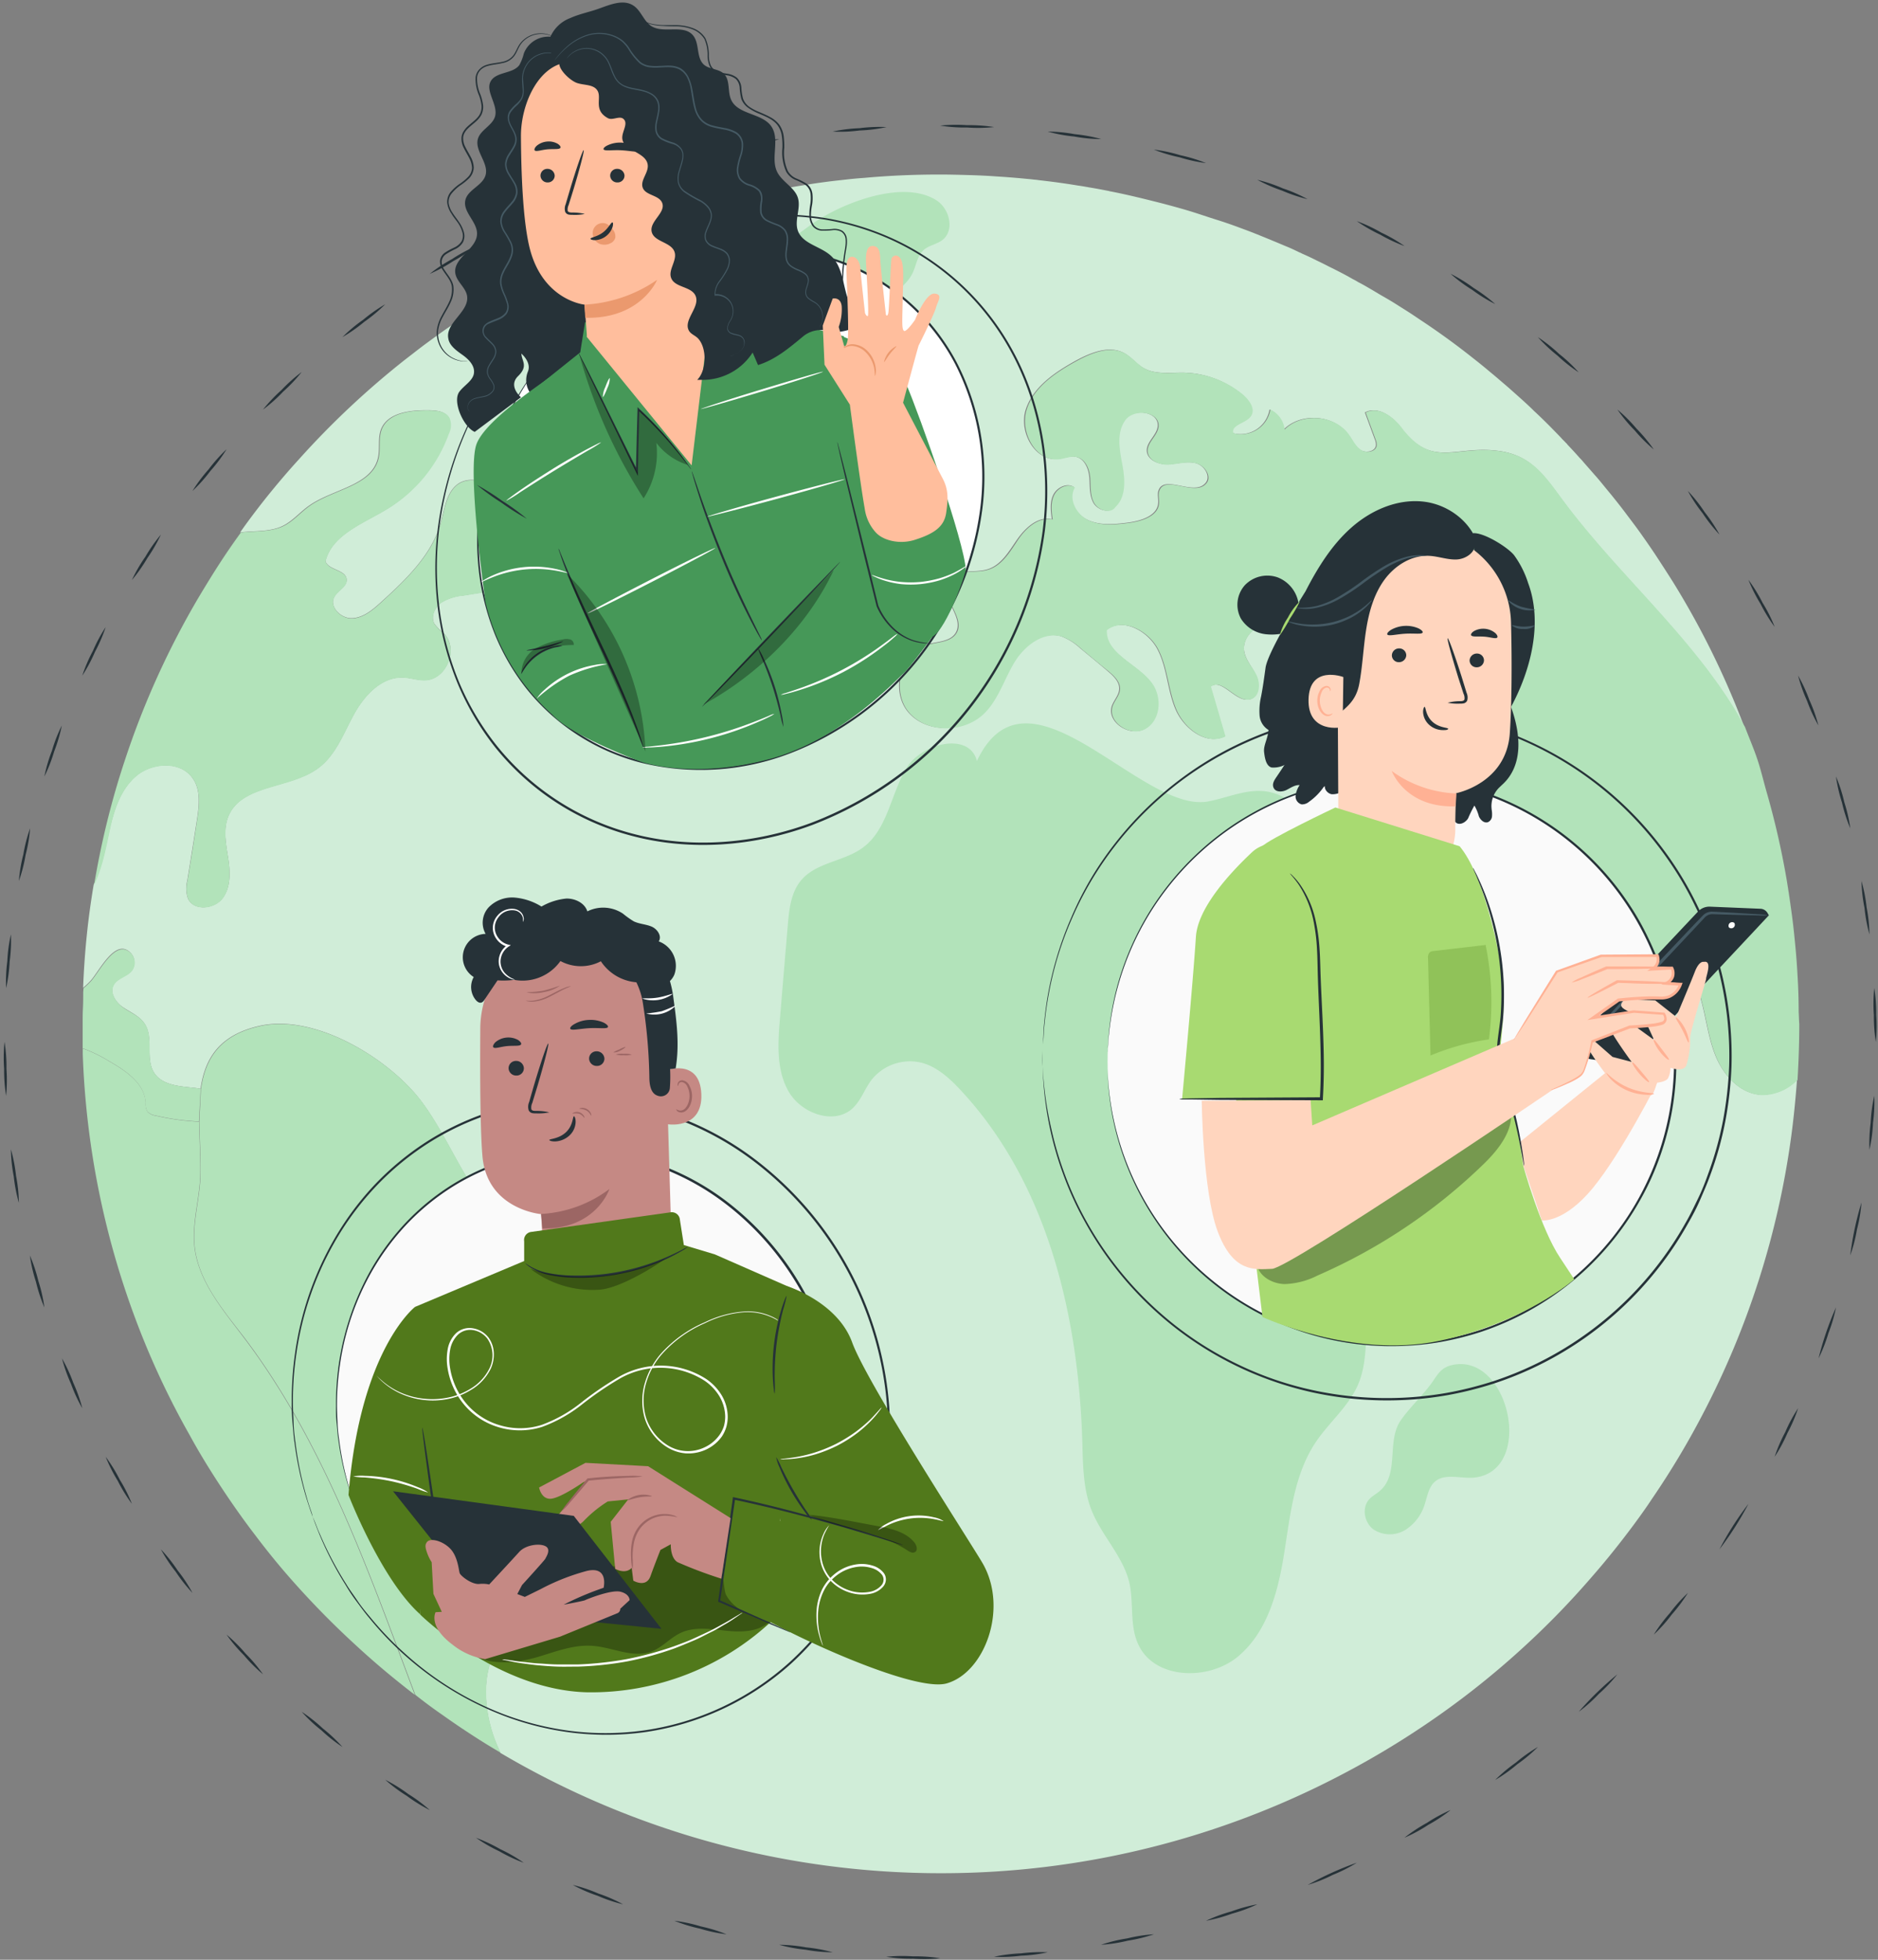 <svg fill="none" xmlns="http://www.w3.org/2000/svg" viewBox="0 0 418 436"><rect x="0" y="0" width="418" height="436" fill="#808080" stroke="none"/><g clip-path="url(#a)"><path d="M399.47 209c-.21-2.16-.46-4.28-.76-6.4s-.63-4.48-1-6.7c.38 2.22.713 4.454 1 6.7.29 2.12.55 4.24.76 6.4Z" fill="#B2E3BA"/><path d="M382.11 235.53c-1.87-4.19-2.3-8.82-3.54-13.22-.66-2.36-1.78-4.88-4-5.92-1.48-.69-3.23-.6-4.8-1.08-5.66-1.68-7.2-9.48-12.55-11.91a18.677 18.677 0 0 0-5.39-1.1c-7.16-.84-14.57-3.29-19.07-8.86-1.49-1.79-2.61-3.91-4.42-5.38-1.81-1.47-4.69-2.09-6.47-.6 1.51 3 3 6 4.48 8.95 1.36 2.69 2.75 5.47 5 7.44 2.25 1.97 5.69 3.05 8.44 1.8.91-.42 1.82-1.11 2.84-1a3.086 3.086 0 0 1 1.85 1.17c3.9 4.27 2.63 11.36-1.18 15.73-3.81 4.37-9.41 6.61-14.82 8.73-1.93.75-4 1.53-6.05 1.17-3.74-.69-5.74-4.72-6.83-8.34-2.45-8-3.63-16.72-8.65-23.48-1.6-2.13-3.59-4.07-4.56-6.55-1-2.7-.79-5.84-2.42-8.2-1.63-2.36-5.29-3.92-5.53-6.91-.16-2.09 1.6-3.95 3.53-4.84 1.93-.89 4.12-1.2 6.11-2 .79-.33 1.66-.9 1.69-1.73 0-1.26-1.75-1.77-2.2-2.93-.49-1.32.87-2.55 1.45-3.83 1.24-2.93-1.85-5.9-4.84-7.09-2.99-1.19-6.56-2.07-7.95-4.94a16.591 16.591 0 0 1-1-4.27c-.69-3.62-3.39-7.12-7.07-7.72-3.68-.6-7.84 2.66-7.23 6.31.36 2 1.87 3.56 2.69 5.41.82 1.85.6 4.61-1.33 5.21-3.18 1-6.23-4.79-8.89-2.81 1.09 3.68 2.15 7.35 3.24 11.06-4.18 2.1-9.17-1.7-11-6s-1.85-9.18-4-13.31c-2.15-4.13-7.83-7.24-11.46-4.31-.18 5.33 6.92 7.48 10.07 11.79 2.26 3.11 1.93 8.16-1.42 10.14-3.35 1.98-8.62-1.47-7.35-5.09.45-1.25 1.51-2.3 1.63-3.65.12-1.67-1.3-3-2.6-4.09-2-1.71-4.05-3.38-6.08-5.06a12.914 12.914 0 0 0-4.32-2.69c-4.17-1.2-8.35 2.15-10.55 5.83-2.2 3.68-3.45 8.05-6.5 11.13-4.39 4.49-12.7 4.75-16.82.06-4.12-4.69-2-13.49 4.06-15.19 2.29-.63 5.2-.57 6.41-2.58 2.11-3.56-3.94-8.1-1.85-11.69 1.6-2.75 5.84-1.5 8.92-2.43 3.08-.93 4.78-4 6.59-6.6 1.81-2.6 4.6-5.24 7.74-4.55-.24-1.83-.48-3.8.34-5.45.82-1.65 3.11-2.75 4.62-1.67-1.54 2.51.3 6 3 7.27 2.7 1.27 5.83 1 8.79.63 2.96-.37 6.69-1.44 6.93-4.37.09-1-.27-2 .09-2.87 1.3-3.5 7.83 1.31 10.34-1.5 1.45-1.46-.15-4.07-2.18-4.54-2.03-.47-4.08.23-6.13.3-2.05.07-4.57-1-4.66-3-.09-2 2.18-3.44 2.42-5.41.39-3.35-5.35-4.22-7.38-1.5-2.03 2.72-1.3 6.47-.69 9.79.61 3.32.93 7.23-1.55 9.57-1.06 1.58-3.81.74-4.71-.93-.9-1.67-.73-3.71-.88-5.59-.15-1.88-1-4.07-2.87-4.58-1.3-.36-2.69.27-4 .45-5.27.63-8.92-6.1-7.26-11.07 1.66-4.97 6.41-8.19 11-10.74 3.39-1.85 7.59-3.59 10.95-1.7 1.57.87 2.66 2.36 4.2 3.26 2.66 1.55 6 1 9 1.05a21.14 21.14 0 0 1 13.16 5c1.36 1.23 2.63 3.26 1.57 4.73-1.06 1.47-4.44 1.88-3.87 3.71a6.56 6.56 0 0 0 8.22-5.24 5.437 5.437 0 0 1 3.18 4.43c3.84-3.86 11.22-3.29 14.36 1.16.85 1.17 1.45 2.58 2.66 3.38 1.21.8 3.33.39 3.48-1a2.877 2.877 0 0 0-.24-1.32c-.73-2-1.48-4-2.21-6 2.81-1.5 6.14.84 8 3.35 7.08 9.36 12.13 3.74 22.11 5.26 6.74 1 9.7 5.3 13.51 10.47 11.67 15.91 27.09 29 37.71 45.59 1.12 1.73 2.14 3.49 3.11 5.29-.18-.45-.33-.9-.51-1.35a184.75 184.75 0 0 0-15.42-31 456.96 456.96 0 0 0-4-6.19c-.85-1.26-1.73-2.55-2.6-3.77-1.12-1.62-2.3-3.17-3.48-4.73-.94-1.26-1.88-2.48-2.85-3.68-.66-.84-1.36-1.67-2.05-2.51-.69-.84-1.51-1.88-2.36-2.81l-2.54-2.9a9.574 9.574 0 0 0-.82-.9c-.87-1-1.81-2-2.75-3a.852.852 0 0 0-.27-.3c-.24-.27-.51-.54-.79-.81-.75-.84-1.57-1.64-2.35-2.45-1.3-1.32-2.63-2.63-4-3.89-1.11-1.11-2.26-2.15-3.44-3.2-1.18-1.05-2.06-1.85-3.12-2.75-1.06-.9-2.05-1.77-3.11-2.63a122.24 122.24 0 0 0-3.9-3.17c-3.66-2.907-7.43-5.65-11.31-8.23-1-.66-1.91-1.29-2.87-1.91-.96-.62-2-1.26-2.94-1.86a72 72 0 0 0-3-1.79c-1-.57-2-1.2-3-1.77-.82-.48-1.6-.93-2.42-1.34-.4-.253-.814-.483-1.24-.69-1.72-1-3.48-1.89-5.23-2.75-.88-.45-1.76-.9-2.66-1.32-1.12-.57-2.27-1.11-3.42-1.61a2.655 2.655 0 0 0-.51-.24c-1-.48-2.06-1-3.12-1.41-1.48-.63-3-1.26-4.44-1.85-1.7-.69-3.39-1.38-5.11-2-1.91-.72-3.81-1.4-5.75-2-1.94-.6-3.9-1.29-5.86-1.89-1.96-.6-3.93-1.13-5.93-1.67-3.93-1-7.92-2-11.94-2.78-.06 0-.15 0-.22-.06-1.54-.3-3.08-.6-4.62-.84a1.314 1.314 0 0 0-.3-.06c-.67-.12-1.36-.24-2.06-.33-2.87-.48-5.78-.87-8.71-1.2-.33-.06-.69-.09-1.06-.12-.84-.11-1.69-.17-2.57-.26-1.927-.18-3.87-.33-5.83-.45-2-.15-4.08-.24-6.14-.3-2.06-.06-4.29-.12-6.44-.12-5.69 0-11.31.24-16.87.75-1.33.09-2.63.21-3.93.36-1.3.15-2.72.29-4.09.47-1.37.18-2.72.36-4 .57-1.28.21-2.69.42-4.05.66-1.15.18-2.33.39-3.48.63-2.84.54-5.65 1.13-8.43 1.79-1.333.3-2.633.633-3.9 1-1.3.33-2.6.69-3.87 1-2.15.59-4.24 1.25-6.32 1.91-1.7.57-3.42 1.14-5.08 1.71a.31.31 0 0 0-.12 0c-1.73.6-3.39 1.23-5.08 1.89l-.28.09c-1.54.6-3.08 1.23-4.59 1.85-1.91.78-3.78 1.62-5.63 2.46-1.57.71-3.11 1.43-4.62 2.18-1.51.75-3.27 1.62-4.87 2.45l-.18.09c-1.54.81-3.09 1.65-4.6 2.51-1.51.86-3.11 1.77-4.65 2.73-1.46.86-2.88 1.73-4.3 2.63-.54.33-1.06.69-1.6 1.05-1.51.95-3 1.94-4.45 3-1.81 1.22-3.56 2.51-5.32 3.8-1.54 1.13-3 2.3-4.53 3.47a188.554 188.554 0 0 0-23.77 22.28c-2.57 2.81-5 5.68-7.35 8.61-2 2.52-3.93 5.06-5.77 7.69-1.66 2.29-3.27 4.62-4.81 7 1.54-2.37 3.15-4.7 4.81-7 .48-.06 1-.12 1.45-.15 2.72-.21 5.59-.12 8-1.29 2.27-1.1 3.87-3.11 5.93-4.54 5.26-3.71 13.88-4.4 15.3-10.62.48-2.09-.09-4.37.69-6.37 1.49-3.74 6.54-4.28 10.59-4.22 1.72 0 3.75.24 4.53 1.74a4.237 4.237 0 0 1-.18 3.47A32.568 32.568 0 0 1 86 113.31c-5.26 3.18-12.12 5.63-13.57 11.55.72 2 4.41 1.85 4.71 3.95.22 1.67-2 2.54-2.75 4-1.15 2.18 1.48 4.84 4 4.72 2.52-.12 4.6-1.91 6.44-3.59 5.51-5 11.28-10.5 13.28-17.67.84-3 1.15-6.43 3.56-8.41 2.88-2.33 8-.72 9 2.84 2.38-1.31 6.1-2.3 7.34.15a12.1 12.1 0 0 1 .52 2.81c.78 3.83 6.08 5.57 6.62 9.43.63 4.45-5.14 6.76-9.65 7.44-4.08.63-8.16 1.26-12.24 1.92-1.796.13-3.537.682-5.08 1.61-1.45 1.08-2.36 3.11-1.51 4.7.61.803 1.319 1.526 2.11 2.15 3.39 3.35.61 10.26-4.17 10.41-1.63.06-3.24-.54-4.87-.6-4.84-.21-8.68 4-11 8.23-2.32 4.23-4 9-7.9 11.9-6.22 4.64-17 3.56-20 10.68-1.21 2.87-.58 6.1-.09 9.18s.69 6.46-1.12 9-6.44 3.05-7.77.24a6.74 6.74 0 0 1-.18-4c.72-4.433 1.423-8.86 2.11-13.28.52-3.29 1-7-1-9.66-2.75-3.77-8.92-3.41-12.48-.39-3.56 3.02-5 7.74-6 12.26-.73 3.35-1.57 8.08-3.45 11.9-.63 3.71-1.15 7.48-1.54 11.28-.39 3.8-.67 7.75-.82 11.7a16.338 16.338 0 0 0 1.55-1.44c1.9-1.94 5.74-10.17 9.19-6.13a3.001 3.001 0 0 1 .06 3.74c-1.06 1.34-3.18 1.64-4 3.11-1 1.73.39 3.89 2 5 1.61 1.11 3.7 1.96 4.82 3.62 2.21 3.14.09 7.9 2.24 11.1 1.84 2.75 5.77 2.93 9.13 3.29l1.15.18c.94-6.58 4-11.94 13.12-14 12.52-2.81 29 7.45 36 16.78 7.86 10.44 11.58 25.21 23.62 30.45 8.62 3.74 20.86 2.39 25.06 10.74 3.75 7.47-2.78 15.88-3.77 24.16-.64 5.48 1.17 10.92 1.6 16.4.43 5.48-1.27 11.93-6.27 14.24-2.81 1.26-6.35 1.11-8.62 3.2-4 3.77-.73 11.55-4.75 15.32-1.42 1.31-3.38 1.79-5.11 2.66-9 4.52-8.79 17.68-4.59 26.8l.45 1a192.717 192.717 0 0 0 98 26.77c31.23.03 61.994-7.567 89.62-22.13a190.165 190.165 0 0 0 17-10.08 187.565 187.565 0 0 0 23.74-18.66 183.116 183.116 0 0 0 14.51-15c3.21-3.65 6.23-7.44 9.14-11.33 1.48-2 2.93-4 4.29-6.07A183.305 183.305 0 0 0 379 314.61a187.487 187.487 0 0 0 19.65-61.52c.58-4.25 1-8.56 1.33-12.9a11.002 11.002 0 0 1-7.68 3.38c-4.56-.05-8.3-3.85-10.19-8.04Z" fill="#D0EDD8"/><path d="M163.75 88.21c-3.79 2.24-5.8 6.46-8.72 9.73-2.92 3.27-8.16 5.6-11.61 2.88a7.868 7.868 0 0 1-2.59-5.56 14.109 14.109 0 0 1 2.06-8.66c1.64-2.65 4.15-4.74 5.55-7.53 1.4-2.79 1.1-6.88-1.75-8.19-1.54-.71-3.49-.43-4.86-1.43-2.46-1.79-.7-6 2.16-7.11 2.86-1.11 6-.24 9.09 0 11.08.7 19.22-6.47 27.55-12.43 6.47-4.63 20.27-10.11 27.76-5.37 3 1.89 4.16 6.74 1.34 8.88-1.26.95-3 1.16-4.17 2.22-1.41 1.27-1.61 3.35-2.41 5.06-2.1 4.43-8.14 6-10.09 10.54-1.17 2.71-.64 6.08-2.45 8.43-1.43 1.86-3.91 2.51-6.21 3l-14.4 3.4a21.507 21.507 0 0 0-6.25 2.14ZM292.86 320.851c-4.79 7.14-5.66 16.07-7 24.54-1.34 8.47-3.62 17.47-10.19 23.05-6.57 5.58-18.67 5.249-22.29-2.541-2-4.229-1-9.209-2-13.739-1.39-5.9-6.14-10.46-8.4-16.1-1.92-4.801-1.93-10.121-2.08-15.291-.86-28.24-7.82-57.719-27.26-78.419-2.39-2.55-5.1-5-8.49-5.91a10.924 10.924 0 0 0-11.16 3.799c-1.56 2.05-2.36 4.65-4.27 6.38-4.16 3.75-11.41 1.06-14.19-3.78-2.78-4.839-2.39-10.77-1.92-16.32.567-6.866 1.143-13.74 1.73-20.62.3-3.6.7-7.459 3.09-10.189 3.39-3.88 9.48-4.07 13.63-7.14 5.45-4 6.17-11.73 9.6-17.54 3.43-5.81 14.18-8.26 15.77-1.72 11.36-24.06 36.47 11.68 51.41 9 4.33-.79 8.57-2.85 12.94-2.24 7.7 1.06 11.68 9.469 14.31 16.719 4.353 12 8.707 24.031 13.06 36.091 1.66 4.59 3.8 9.68 8.39 11.44 3.51 1.35 7.6.32 11.14 1.6 9.37 3.37 6.33 17.999-1.21 24.409s-18.13 10.531-21.71 19.731c-2.7 6.94-.55 15.06-3.46 21.92-2.09 4.9-6.47 8.44-9.44 12.87ZM328.43 328.7c-3.08.42-6.71-1.08-9.05.94-1.37 1.19-1.67 3.13-2.21 4.84a10.358 10.358 0 0 1-4.37 5.89 6.618 6.618 0 0 1-7.12-.12c-2-1.51-2.62-4.72-1-6.6.75-.86 1.83-1.37 2.66-2.15 4.09-3.82 1.29-10.91 4.4-15.45 1.83-2.68 4.72-5.4 6.73-8.11 1.55-2.09 2.11-3.74 5-4.3 12.44-2.42 18.06 23.24 4.96 25.06ZM43.28 277.4c-.61-5.41 1.21-10.82 1.3-16.3.06-3.77-.21-7.75-.27-11.54a52.995 52.995 0 0 1-9.71-1.35 2.885 2.885 0 0 1-1.78-.9 3.4 3.4 0 0 1-.4-2c-.24-4.25-4.38-7.06-8.1-9.18a31.794 31.794 0 0 0-5.9-2.87v1.31a186.54 186.54 0 0 0 12.16 60 180.023 180.023 0 0 0 11.67 24.77c1.87 3.44 3.93 6.82 6.08 10.14 2.66 4.1 5.44 8.1 8.43 12 2.79 3.71 5.75 7.33 8.86 10.8A190.71 190.71 0 0 0 79.17 366c4.2 3.89 8.59 7.56 13.15 11.06-10.43-27.69-20.26-56-38.1-79.53-4.68-6.19-10.07-12.47-10.94-20.13Z" fill="#B2E3BA"/><path d="m44.67 242.23-1.15-.18c-3.36-.36-7.29-.54-9.13-3.29-2.15-3.2 0-8-2.24-11.1C31 226 29 225.3 27.38 224.13c-1.62-1.17-3-3.29-2-5 .81-1.47 2.93-1.77 4-3.11a3 3 0 0 0-.06-3.74c-3.45-4-7.29 4.19-9.19 6.13-.484.51-.998.991-1.54 1.44 0 .35-.07.68-.07 1 0 1.12 0 2.27-.06 3.41-.06 1.14-.06 2.28-.06 3.41v5.54a31.695 31.695 0 0 1 5.89 2.87c3.72 2.12 7.86 4.93 8.1 9.18-.069.691.07 1.388.4 2 .469.5 1.1.819 1.78.9a52.998 52.998 0 0 0 9.71 1.35M44.37 249.58c.06 3.8.33 7.78.27 11.55-.09 5.47-1.9 10.89-1.3 16.3.88 7.66 6.26 13.94 11 20.1 17.84 23.57 27.66 51.83 38.1 79.53 1.93 1.53 3.9 3 5.89 4.37 1.58 1.12 3.16 2.22 4.77 3.29 1.61 1.07 3.23 2.12 4.88 3.14 1.15.72 2.3 1.4 3.48 2.09-.15-.33-.31-.63-.46-.95-4.2-9.13-4.44-22.29 4.6-26.8 1.72-.87 3.69-1.35 5.11-2.67 4-3.76.72-11.54 4.75-15.31 2.26-2.09 5.8-1.94 8.61-3.2 5-2.3 6.69-8.7 6.29-14.21-.4-5.51-2.23-10.92-1.6-16.39 1-8.28 7.53-16.69 3.78-24.17-4.2-8.34-16.45-7-25.07-10.73-12-5.24-15.75-20-23.61-30.45-7.05-9.34-23.5-19.59-36-16.78-9.07 2-12.19 7.39-13.13 14M30.34 172.69c3.56-3 9.73-3.38 12.48.39 2 2.69 1.52 6.37 1 9.66-.666 4.42-1.37 8.847-2.11 13.28a6.74 6.74 0 0 0 .18 4c1.33 2.81 6 2.27 7.77-.24 1.77-2.51 1.6-6 1.12-9s-1.12-6.31.09-9.18c3-7.12 13.76-6 20-10.68 3.87-2.87 5.6-7.68 7.9-11.9 2.3-4.22 6.13-8.44 11-8.23 1.63.06 3.24.66 4.87.6 4.78-.15 7.56-7.06 4.17-10.41a11.93 11.93 0 0 1-2.11-2.15c-.85-1.59.06-3.62 1.51-4.7a11.465 11.465 0 0 1 5.08-1.61c4.08-.66 8.16-1.29 12.24-1.92 4.51-.68 10.28-3 9.65-7.44-.54-3.86-5.84-5.6-6.62-9.43a12.1 12.1 0 0 0-.52-2.81c-1.24-2.45-5-1.46-7.34-.15-1-3.56-6.11-5.17-9-2.84-2.41 2-2.72 5.45-3.56 8.41-2 7.17-7.77 12.62-13.28 17.67-1.84 1.68-3.93 3.47-6.44 3.59-2.51.12-5.14-2.54-4-4.72.79-1.5 3-2.37 2.75-4-.3-2.1-4-1.95-4.71-3.95 1.45-5.92 8.31-8.37 13.57-11.55a32.57 32.57 0 0 0 13.88-16.86 4.233 4.233 0 0 0 .18-3.47c-.78-1.5-2.81-1.74-4.53-1.74-4.05-.06-9.1.48-10.59 4.22-.78 2-.21 4.28-.69 6.37-1.42 6.22-10 6.91-15.3 10.62-2.06 1.43-3.66 3.44-5.93 4.54-2.45 1.17-5.32 1.08-8 1.29-.48 0-1 .09-1.45.15-1.66 2.29-3.27 4.62-4.81 7-1.54 2.38-3 4.78-4.47 7.22a185.356 185.356 0 0 0-16.57 36.55c-1.49 4.47-2.79 9-3.93 13.63-1.14 4.63-2.09 9.29-2.88 14 1.88-3.82 2.72-8.55 3.45-11.9.93-4.57 2.41-9.29 5.95-12.31ZM400.34 225.14c0-2.72-.083-5.42-.25-8.1-.14-2.69-.36-5.36-.63-8-.21-2.15-.45-4.28-.75-6.4s-.64-4.48-1-6.69a180.088 180.088 0 0 0-4.47-19.63c-.71-2.47-1.27-4.92-2.08-7.35-.81-2.43-1.85-4.82-2.76-7.22-1-1.79-2-3.56-3.11-5.29-10.61-16.63-26-29.67-37.71-45.58-3.8-5.18-6.77-9.46-13.51-10.47-10-1.53-15 4.09-22.1-5.27-1.91-2.51-5.23-4.84-8-3.35.73 2 1.48 4 2.21 6 .183.415.266.867.24 1.32-.15 1.41-2.27 1.8-3.48 1s-1.81-2.22-2.66-3.38c-3.14-4.46-10.52-5-14.36-1.17a5.46 5.46 0 0 0-3.17-4.43 6.573 6.573 0 0 1-2.95 4.45 6.57 6.57 0 0 1-5.28.79c-.57-1.83 2.72-2.16 3.87-3.71 1.15-1.55-.21-3.5-1.57-4.73a21.14 21.14 0 0 0-13.15-5c-3.06-.06-6.35.51-9-1-1.55-.9-2.63-2.39-4.21-3.26-3.35-1.88-7.56-.15-10.94 1.71-4.63 2.54-9.41 5.74-11 10.73-1.59 4.99 2 11.7 7.26 11.07 1.33-.18 2.72-.81 4-.45 1.87.51 2.72 2.66 2.87 4.58.15 1.92-.06 3.92.88 5.59s3.66 2.51 4.72.93c2.48-2.33 2.17-6.25 1.54-9.57-.63-3.32-1.3-7.06.69-9.78 1.99-2.72 7.77-1.86 7.38 1.49-.24 2-2.51 3.41-2.42 5.42.09 2.01 2.6 3.11 4.66 3 2.06-.11 4.14-.81 6.14-.3s3.63 3.08 2.17 4.55c-2.51 2.81-9-2-10.34 1.49-.36.9 0 1.91-.09 2.87-.24 2.93-4 4-6.92 4.37-2.92.37-6.11.63-8.8-.63-2.69-1.26-4.54-4.76-3-7.27-1.52-1.07-3.81 0-4.63 1.68-.82 1.68-.58 3.62-.33 5.44-3.15-.69-6 1.94-7.74 4.55-1.74 2.61-3.54 5.68-6.6 6.61-3.06.93-7.31-.33-8.92 2.42-2.08 3.59 4 8.14 1.85 11.69-1.21 2-4.11 2-6.41 2.58-6.08 1.7-8.2 10.5-4.05 15.19 4.15 4.69 12.42 4.43 16.81-.06 3-3.08 4.29-7.42 6.5-11.12 2.21-3.7 6.38-7 10.55-5.84a12.717 12.717 0 0 1 4.33 2.7c2 1.67 4 3.34 6.07 5 1.3 1.08 2.73 2.42 2.6 4.1-.12 1.34-1.18 2.39-1.63 3.65-1.27 3.62 4 7.05 7.35 5.08 3.35-1.97 3.69-7 1.42-10.14-3.14-4.31-10.25-6.46-10.07-11.78 3.63-2.93 9.34.15 11.46 4.3 2.12 4.15 2.18 9 4 13.31 1.82 4.31 6.78 8.11 10.95 6-1.09-3.71-2.15-7.39-3.24-11.07 2.66-2 5.72 3.77 8.89 2.81 1.94-.6 2.18-3.35 1.33-5.2-.85-1.85-2.45-3.37-2.81-5.37-.6-3.65 3.51-6.91 7.23-6.31 3.72.6 6.38 4.1 7.07 7.72a17.627 17.627 0 0 0 1 4.28c1.39 2.87 5 3.73 8 4.93 3 1.2 6.08 4.16 4.84 7.09-.57 1.29-1.93 2.51-1.45 3.83.45 1.17 2.21 1.67 2.21 2.93 0 .84-.91 1.41-1.7 1.73-2 .81-4.17 1.08-6.1 2-1.93.92-3.69 2.75-3.54 4.84.24 3 3.84 4.43 5.53 6.91 1.69 2.48 1.39 5.51 2.42 8.2 1 2.48 3 4.42 4.57 6.55 5 6.76 6.2 15.46 8.64 23.48 1.09 3.62 3.09 7.66 6.84 8.34 2.05.36 4.11-.42 6.05-1.16 5.41-2.13 11-4.4 14.81-8.74 3.81-4.34 5.08-11.45 1.18-15.73a3.07 3.07 0 0 0-1.84-1.17c-1-.12-1.94.57-2.85 1-2.75 1.26-6.13.21-8.43-1.79s-3.66-4.76-5-7.45c-1.48-3-3-6-4.48-8.94 1.79-1.5 4.63-.87 6.47.59 1.84 1.46 2.94 3.59 4.42 5.39 4.5 5.56 11.91 8 19.08 8.85 1.839.097 3.653.471 5.38 1.11 5.35 2.42 6.89 10.23 12.55 11.9 1.57.48 3.32.39 4.81 1.08 2.23 1 3.35 3.56 4 5.92 1.24 4.4 1.66 9 3.53 13.22 1.87 4.22 5.63 8 10.23 8.05a11.079 11.079 0 0 0 7.68-3.38c.24-4.13.39-8.26.39-12.45-.08-.94-.08-1.82-.14-2.68Z" fill="#B2E3BA"/><path d="M1.36 243.8a35.3 35.3 0 0 1-.44-6 34.379 34.379 0 0 1 .09-6c.316 1.984.46 3.991.43 6a35.22 35.22 0 0 1-.08 6ZM4.2 267.6a35.168 35.168 0 0 1-1.14-5.89 33.904 33.904 0 0 1-.63-6 35.46 35.46 0 0 1 1.14 5.89c.389 1.977.6 3.985.63 6ZM9.88 290.88A35.582 35.582 0 0 1 8 285.17a33.85 33.85 0 0 1-1.35-5.85A35.104 35.104 0 0 1 8.54 285a34.344 34.344 0 0 1 1.34 5.88ZM18.32 313.31a34.84 34.84 0 0 1-2.52-5.44 35.5 35.5 0 0 1-2-5.65 34.652 34.652 0 0 1 2.52 5.45 34.783 34.783 0 0 1 2 5.64ZM29.36 334.57a34.398 34.398 0 0 1-3.14-5.1 35.974 35.974 0 0 1-2.7-5.36 34.139 34.139 0 0 1 3.15 5.11 34.001 34.001 0 0 1 2.69 5.35ZM42.84 354.39a34.913 34.913 0 0 1-3.72-4.7 34.512 34.512 0 0 1-3.31-5 35.305 35.305 0 0 1 3.73 4.7 33.802 33.802 0 0 1 3.3 5ZM58.55 372.5a33.977 33.977 0 0 1-4.25-4.24 33.732 33.732 0 0 1-3.87-4.59 35.793 35.793 0 0 1 4.25 4.24 34.833 34.833 0 0 1 3.87 4.59ZM76.23 388.67a34.807 34.807 0 0 1-4.7-3.72 33.015 33.015 0 0 1-4.37-4.11 35.4 35.4 0 0 1 4.71 3.72 35.024 35.024 0 0 1 4.36 4.11ZM95.66 402.7a34.26 34.26 0 0 1-5.1-3.15 34.856 34.856 0 0 1-4.81-3.58 34.06 34.06 0 0 1 5.1 3.15 34.63 34.63 0 0 1 4.81 3.58ZM116.57 414.42a34.574 34.574 0 0 1-5.43-2.55 34.3 34.3 0 0 1-5.19-3 36.106 36.106 0 0 1 5.43 2.55 33.952 33.952 0 0 1 5.19 3ZM138.68 423.67a34.353 34.353 0 0 1-5.68-1.91 33.949 33.949 0 0 1-5.5-2.4 34.952 34.952 0 0 1 5.68 1.91c1.9.637 3.741 1.44 5.5 2.4ZM161.7 430.34a34.597 34.597 0 0 1-5.86-1.25 35.201 35.201 0 0 1-5.74-1.76c1.989.245 3.954.663 5.87 1.25a33.843 33.843 0 0 1 5.73 1.76ZM185.33 434.34a33.461 33.461 0 0 1-6-.57 33.982 33.982 0 0 1-5.9-1.1c2.013.022 4.02.216 6 .58 1.994.196 3.968.561 5.9 1.09ZM209.26 435.68a35.676 35.676 0 0 1-6 .09 33.764 33.764 0 0 1-6-.43 35.781 35.781 0 0 1 6-.09 33.67 33.67 0 0 1 6 .43ZM233.2 434.34a33.114 33.114 0 0 1-5.95.76 33.615 33.615 0 0 1-6 .24 35.641 35.641 0 0 1 6-.76 35.74 35.74 0 0 1 5.95-.24ZM256.84 430.33a34.891 34.891 0 0 1-5.83 1.43 34.23 34.23 0 0 1-5.93.91 34.358 34.358 0 0 1 5.83-1.42 34.538 34.538 0 0 1 5.93-.92ZM279.86 423.66a33.594 33.594 0 0 1-5.63 2.08 34.974 34.974 0 0 1-5.79 1.59 35.501 35.501 0 0 1 5.63-2.08 36.035 36.035 0 0 1 5.79-1.59ZM302 414.41a34.26 34.26 0 0 1-5.35 2.71 33.41 33.41 0 0 1-5.57 2.23 70.608 70.608 0 0 1 10.92-4.94ZM322.88 402.69a34.58 34.58 0 0 1-5 3.31 33.72 33.72 0 0 1-5.28 2.85 36.248 36.248 0 0 1 5-3.3 35.129 35.129 0 0 1 5.28-2.86ZM342.31 388.66a35.48 35.48 0 0 1-4.6 3.85 34.283 34.283 0 0 1-4.91 3.49 34.813 34.813 0 0 1 4.59-3.85 35.516 35.516 0 0 1 4.92-3.49ZM360 372.49a33.565 33.565 0 0 1-4.12 4.35 34.796 34.796 0 0 1-4.49 4 69.735 69.735 0 0 1 8.61-8.34v-.01ZM375.69 354.39a36.82 36.82 0 0 1-3.59 4.8 33.53 33.53 0 0 1-4 4.47 35.205 35.205 0 0 1 3.59-4.8 33.406 33.406 0 0 1 4-4.47ZM389.17 334.57a70.92 70.92 0 0 1-6.45 10.11 67.4 67.4 0 0 1 6.45-10.11ZM400.22 313.3a34.608 34.608 0 0 1-2.37 5.51 34.031 34.031 0 0 1-2.85 5.29 33.706 33.706 0 0 1 2.37-5.51 33.154 33.154 0 0 1 2.85-5.29ZM408.65 290.87a34.652 34.652 0 0 1-1.69 5.75 35.652 35.652 0 0 1-2.19 5.59 67.76 67.76 0 0 1 3.88-11.34ZM414.32 267.59a34.012 34.012 0 0 1-1 5.91 34.24 34.24 0 0 1-1.5 5.81 70.497 70.497 0 0 1 2.48-11.72h.02ZM417.17 243.79a34.785 34.785 0 0 1-.28 6 34.36 34.36 0 0 1-.79 6c-.08-2.004.01-4.011.27-6 .09-2.02.358-4.027.8-6ZM417.17 219.82c.317 1.984.461 3.992.43 6a35.052 35.052 0 0 1-.08 6 35.452 35.452 0 0 1-.44-6 34.552 34.552 0 0 1 .09-6ZM414.32 196a34.512 34.512 0 0 1 1.15 5.89c.382 1.978.593 3.986.63 6A34.871 34.871 0 0 1 415 202a34.972 34.972 0 0 1-.68-6ZM408.64 172.74a33.378 33.378 0 0 1 1.85 5.71 34.564 34.564 0 0 1 1.34 5.84 34.867 34.867 0 0 1-1.84-5.71 36.073 36.073 0 0 1-1.35-5.84ZM400.21 150.3a35.13 35.13 0 0 1 2.52 5.45 33.732 33.732 0 0 1 2 5.64 34.791 34.791 0 0 1-2.51-5.44 34.709 34.709 0 0 1-2.01-5.65ZM389.16 129a34.013 34.013 0 0 1 3.15 5.11 33.245 33.245 0 0 1 2.69 5.36 36.305 36.305 0 0 1-3.14-5.11 35.067 35.067 0 0 1-2.7-5.36ZM375.68 109.23a33.048 33.048 0 0 1 3.73 4.7 35.688 35.688 0 0 1 3.31 5 34.99 34.99 0 0 1-3.73-4.71 34.958 34.958 0 0 1-3.31-4.99ZM360 91.12a34.822 34.822 0 0 1 4.25 4.24 35.648 35.648 0 0 1 3.85 4.64 34.878 34.878 0 0 1-4.25-4.24 34.86 34.86 0 0 1-3.85-4.64ZM342.29 75a34.488 34.488 0 0 1 4.71 3.72 33.787 33.787 0 0 1 4.37 4.11 34.996 34.996 0 0 1-4.71-3.72 35.503 35.503 0 0 1-4.37-4.11ZM322.86 60.91a34.64 34.64 0 0 1 5.14 3.16 35.599 35.599 0 0 1 4.81 3.58 33.924 33.924 0 0 1-5.11-3.15 34.737 34.737 0 0 1-4.84-3.59ZM302 49.2a34.016 34.016 0 0 1 5.44 2.55 33.977 33.977 0 0 1 5.19 3 35.781 35.781 0 0 1-5.44-2.55 35.246 35.246 0 0 1-5.19-3ZM279.84 40a34.016 34.016 0 0 1 5.69 1.91 33.562 33.562 0 0 1 5.5 2.4 36.018 36.018 0 0 1-5.69-1.91 36.197 36.197 0 0 1-5.5-2.4ZM256.82 33.28c1.989.246 3.953.664 5.87 1.25a34.08 34.08 0 0 1 5.74 1.76 35.618 35.618 0 0 1-5.87-1.29 34.842 34.842 0 0 1-5.74-1.72ZM233.2 29.27c2.013.023 4.02.217 6 .58 1.994.194 3.968.559 5.9 1.09a33.388 33.388 0 0 1-6-.57 33.283 33.283 0 0 1-5.9-1.1ZM209.26 27.94a35.665 35.665 0 0 1 6-.09c2.008-.031 4.016.11 6 .42-1.993.21-4.001.244-6 .1a33.717 33.717 0 0 1-6-.43ZM185.32 29.27a35 35 0 0 1 6-.75 35.245 35.245 0 0 1 6-.25c-1.973.435-3.981.69-6 .76-1.989.26-3.997.34-6 .24ZM161.69 33.29a34.9 34.9 0 0 1 5.83-1.43 33.12 33.12 0 0 1 5.93-.91 34.991 34.991 0 0 1-5.83 1.42c-1.946.478-3.93.786-5.93.92ZM138.67 40a35.454 35.454 0 0 1 5.62-2.07 34.15 34.15 0 0 1 5.79-1.59 34.523 34.523 0 0 1-5.63 2.08 34.094 34.094 0 0 1-5.78 1.58ZM116.55 49.21a35.294 35.294 0 0 1 5.36-2.71 34.765 34.765 0 0 1 5.57-2.24 33.802 33.802 0 0 1-5.36 2.74 34.01 34.01 0 0 1-5.57 2.21ZM95.65 60.93a34.577 34.577 0 0 1 5-3.31 34.038 34.038 0 0 1 5.27-2.85 35.42 35.42 0 0 1-5 3.3 35.192 35.192 0 0 1-5.27 2.86ZM76.22 75a34.518 34.518 0 0 1 4.6-3.85 36.001 36.001 0 0 1 4.91-3.45 34.003 34.003 0 0 1-4.6 3.86A35.046 35.046 0 0 1 76.22 75ZM58.53 91.13a35.597 35.597 0 0 1 4.13-4.36 35.388 35.388 0 0 1 4.48-4 34.314 34.314 0 0 1-4.12 4.36 33.686 33.686 0 0 1-4.49 4ZM42.84 109.23a35.02 35.02 0 0 1 3.59-4.8 36.105 36.105 0 0 1 4-4.48 34.298 34.298 0 0 1-3.59 4.81 34.58 34.58 0 0 1-4 4.47ZM29.36 129.05a34.025 34.025 0 0 1 3-5.19 34.938 34.938 0 0 1 3.45-4.92 34.885 34.885 0 0 1-3 5.2 36.116 36.116 0 0 1-3.45 4.91ZM18.31 150.321a34.532 34.532 0 0 1 2.37-5.51 33.97 33.97 0 0 1 2.84-5.29 35.298 35.298 0 0 1-2.37 5.48 35.266 35.266 0 0 1-2.84 5.32ZM9.88 172.75c.395-1.962.96-3.886 1.69-5.75a33.547 33.547 0 0 1 2.19-5.59 35.864 35.864 0 0 1-1.7 5.76 35.088 35.088 0 0 1-2.18 5.58ZM4.2 196a34.848 34.848 0 0 1 1-5.92c.33-1.973.832-3.914 1.5-5.8a34.339 34.339 0 0 1-1 5.91A33.874 33.874 0 0 1 4.2 196ZM1.36 219.83c-.08-2.004.01-4.012.27-6 .09-2 .358-3.988.8-5.94a34.816 34.816 0 0 1-.28 6 35.224 35.224 0 0 1-.79 5.94ZM232.14 232.37s0-.42.05-1.24c.05-.82.05-2.05.23-3.64a74.938 74.938 0 0 1 2.58-13.77 77.011 77.011 0 0 1 3.42-9.54 73.458 73.458 0 0 1 5.58-10.65 77.449 77.449 0 0 1 20.13-21.21 75.56 75.56 0 0 1 14.93-8.32 74.377 74.377 0 0 1 17.82-5 77.629 77.629 0 0 1 30.05 1.27 80.136 80.136 0 0 1 10.17 3.25 76.914 76.914 0 0 1 34.84 27.87 75.619 75.619 0 0 1 5.94 10.27c.89 1.79 1.64 3.65 2.41 5.51.77 1.86 1.39 3.79 1.94 5.74a77.497 77.497 0 0 1 3.16 24.35 82.91 82.91 0 0 1-1.4 12.33 74.455 74.455 0 0 1-3.3 11.78c-.68 1.92-1.5 3.76-2.3 5.61-.8 1.85-1.75 3.62-2.75 5.35a75.585 75.585 0 0 1-6.59 9.87 76.92 76.92 0 0 1-36.55 25.61 80.794 80.794 0 0 1-10.36 2.59 77.985 77.985 0 0 1-30.08-.64 76.564 76.564 0 0 1-31.81-15.41 77.229 77.229 0 0 1-18.73-22.45 72.966 72.966 0 0 1-5-11 74.545 74.545 0 0 1-2.8-9.73 75.684 75.684 0 0 1-1.65-13.91c-.08-1.6 0-2.82 0-3.64v-1.24 4.88a77.124 77.124 0 0 0 1.93 13.86 75.044 75.044 0 0 0 2.83 9.69 73.58 73.58 0 0 0 5 10.93A77.36 77.36 0 0 0 260.48 294a74.907 74.907 0 0 0 14.31 9.18 74.158 74.158 0 0 0 17.37 6.09 77.726 77.726 0 0 0 29.9.61 80.94 80.94 0 0 0 10.29-2.58 76.546 76.546 0 0 0 42.84-35.28c1-1.72 1.85-3.52 2.73-5.32.88-1.8 1.61-3.66 2.28-5.56a74.871 74.871 0 0 0 3.28-11.71 83.05 83.05 0 0 0 1.39-12.24 77.017 77.017 0 0 0-3.14-24.19c-.54-1.94-1.25-3.82-1.92-5.7-.67-1.88-1.51-3.7-2.39-5.47a74.014 74.014 0 0 0-5.9-10.21 76.463 76.463 0 0 0-34.6-27.72 80.656 80.656 0 0 0-10.1-3.23 75.708 75.708 0 0 0-10.17-1.67 76.512 76.512 0 0 0-19.71.45 76.353 76.353 0 0 0-32.58 13.22 77.379 77.379 0 0 0-20.1 21.07 74.52 74.52 0 0 0-5.66 10.59 75.428 75.428 0 0 0-3.45 9.49 77.422 77.422 0 0 0-2.63 13.73c-.19 1.59-.2 2.81-.28 3.63-.08.82-.1 1.19-.1 1.19Z" fill="#263238"/><path d="M354.344 280.793c24.665-24.666 24.665-64.657 0-89.322-24.666-24.666-64.656-24.666-89.322 0-24.665 24.665-24.665 64.656 0 89.322 24.666 24.665 64.656 24.665 89.322 0Z" fill="#FAFAFA"/><path d="M246.56 234.11s0-1.39.22-4a61.85 61.85 0 0 1 2.08-11.37 63.16 63.16 0 0 1 7.48-16.67A64.075 64.075 0 0 1 273 184.53a63.35 63.35 0 0 1 27-11 63.202 63.202 0 0 1 16.36-.4c2.846.29 5.67.774 8.45 1.45a65.574 65.574 0 0 1 8.4 2.68 63.458 63.458 0 0 1 28.78 23 60.173 60.173 0 0 1 4.9 8.48 58.232 58.232 0 0 1 3.59 9.29 63.353 63.353 0 0 1-1.27 40 59.042 59.042 0 0 1-4.21 9.07 63.597 63.597 0 0 1-35.63 29.3 67.607 67.607 0 0 1-8.55 2.13 62.293 62.293 0 0 1-8.53.91A63.33 63.33 0 0 1 296 298a63.279 63.279 0 0 1-26.27-12.73 63.205 63.205 0 0 1-21.86-35.65 61.462 61.462 0 0 1-1.35-11.47v-4 4A63.198 63.198 0 0 0 270 285a63.051 63.051 0 0 0 26.12 12.59 62.982 62.982 0 0 0 16.2 1.4 61.431 61.431 0 0 0 8.47-.91 66.528 66.528 0 0 0 8.48-2.13A62.998 62.998 0 0 0 370 218.17a59.89 59.89 0 0 0-3.56-9.21A63.003 63.003 0 0 0 333 177.68a68.452 68.452 0 0 0-8.34-2.67 64.007 64.007 0 0 0-24.66-1.08 63.15 63.15 0 0 0-26.88 10.9 63.994 63.994 0 0 0-16.58 17.38 63.099 63.099 0 0 0-9.7 27.89c-.16 1.31-.17 2.32-.24 3-.07.68-.04 1.01-.04 1.01ZM289.05 134.45a7.416 7.416 0 0 0-4.68-6 6.928 6.928 0 0 0-7.31 1.76 6.53 6.53 0 0 0-.86 7.42 7.49 7.49 0 0 0 5.43 3.46 12.37 12.37 0 0 0 6.5-1" fill="#263238"/><path d="M303.36 146.31a32.247 32.247 0 0 1 3.13 15.6c-.44 5.34-2.89 10.66-7.24 13.79a3.998 3.998 0 0 1-2.84 1c-1-.16-1.89-1.33-1.39-2.23a13.176 13.176 0 0 1-3.65 3.9 2.438 2.438 0 0 1-1.64.59 1.82 1.82 0 0 1-1.36-1.91c.101-.855.41-1.672.9-2.38-1-.09-2 .61-2.9 1.07-.9.46-2.31.56-2.83-.35s.08-1.81.61-2.58c2.4-3.52 4.84-7.24 5.36-11.48.36-3-.27-6.13.45-9.08a10.369 10.369 0 0 1 7.47-7.45c2.08-.49 4.55-.18 5.86 1.49M325.17 170.78c2.14-2.73 6.09-3.53 7.82-6.54 3.05-5.29 2.83-10.28 2.82-16.4 0-4.18.59-10.1-1.87-13.48-1.73-2.39-3-3.85-4.5-6.36-1.69-2.76-3.43-6-1.62-8.71" fill="#263238"/><path d="M324.34 170.82a5.993 5.993 0 0 1 7.16-.94l-3.66-51.25c2.33-.24 7.66 3.05 9.14 4.86a21.51 21.51 0 0 1 3.15 6.23c3.35 9 .48 19.62-3.81 27.55 2.48 6.9 2.37 13.28-1.84 17.2l-.07.06-.6.57A5.773 5.773 0 0 0 332 180v.07c.101.53.128 1.072.08 1.61a1.554 1.554 0 0 1-.91 1.24c-.82.28-1.65-.48-2-1.29a9.561 9.561 0 0 0-1-2.41 25.978 25.978 0 0 0-1.41 2.86c-.56.91-1.83 1.59-2.68.95a2.493 2.493 0 0 1-.7-1.13 15.68 15.68 0 0 1-1.21-5.75 7.656 7.656 0 0 1 2.17-5.33Z" fill="#263238"/><path d="m297.67 139.77.23 44.41a13.198 13.198 0 0 0 4.153 9.546 13.214 13.214 0 0 0 9.777 3.574 12.804 12.804 0 0 0 12.08-13.2c0-3.34.17-7.29.19-7.63 0 0 11.19-2.14 11.95-13.34.37-5.41.53-14.51.27-24.64a20.89 20.89 0 0 0-19.74-20.33l-1.08-.06c-11.69.03-18.19 9.98-17.83 21.67Z" fill="#FFD5BE"/><path d="M324.15 176.53a26.145 26.145 0 0 1-14.38-5s3 8.25 14.24 7.86l.14-2.86Z" fill="#FFB194"/><path d="M330.3 146.93a1.594 1.594 0 0 1-1.63 1.53 1.536 1.536 0 0 1-1.105-.437 1.536 1.536 0 0 1-.465-1.093 1.61 1.61 0 0 1 1.63-1.53 1.531 1.531 0 0 1 1.57 1.53ZM313 145.79a1.61 1.61 0 0 1-1.63 1.53 1.527 1.527 0 0 1-1.57-1.53 1.586 1.586 0 0 1 1.63-1.53 1.54 1.54 0 0 1 1.57 1.53ZM322.22 156.35A10.816 10.816 0 0 1 325 156c.44 0 .86-.09.95-.38a2.208 2.208 0 0 0-.22-1.32 390.482 390.482 0 0 0-1.11-3.42c-1.5-4.88-2.62-8.88-2.4-8.88.22 0 1.61 3.83 3.15 8.7l1.06 3.44c.247.543.293 1.156.13 1.73a1.11 1.11 0 0 1-.76.61 2.91 2.91 0 0 1-.75.06 11.575 11.575 0 0 1-2.83-.19ZM317.08 157.26c.28 0 .19 1.86 1.71 3.28 1.52 1.42 3.53 1.32 3.53 1.58s-.47.34-1.31.31a4.603 4.603 0 0 1-2.95-1.21 4.068 4.068 0 0 1-1.31-2.75c-.03-.78.25-1.23.33-1.21ZM316.65 140.72c-.19.46-1.9.14-3.93.27-2.03.13-3.7.6-3.94.16-.11-.21.2-.63.88-1.05a6.917 6.917 0 0 1 6-.33c.72.34 1.08.73.99.95ZM333.26 141.83c-.33.38-1.49-.09-2.92-.19s-2.64.12-2.9-.31c-.11-.2.1-.59.65-.93a4.222 4.222 0 0 1 4.69.41c.48.43.62.84.48 1.02Z" fill="#263238"/><path d="M280.68 155c.42-2.13.7-4.28 1-6.43.51-3.74 8.89-17 8.89-17 2.7-5.25 5.86-10.36 10.26-14.23 4.4-3.87 10.2-6.39 16-5.74 5.8.65 11.28 4.93 12.41 10.74l-.93-1.49c.15 2.05-2.07 3.53-4.09 3.62-2.02.09-4-.68-6-.8-3.92-.25-7.7 2.08-10.06 5.29-2.36 3.21-3.47 7.2-4.09 11.16-.62 3.96-.79 8-1.51 11.92-.76 4.22-3.21 5.61-6.48 8.31a62.643 62.643 0 0 0-8.58 8.66 5.513 5.513 0 0 1-4.47 1.74c-1.25-.32-1.54-2.21-1.68-3.52-.12-1.47.83-2.85 1-4.82a4.156 4.156 0 0 1-2-3.33 13.994 13.994 0 0 1 .33-4.08Z" fill="#263238"/><path d="M299 150.63c-.18-.09-7.57-2.7-7.75 5-.18 7.7 7.56 6.27 7.58 6.05.02-.22.17-11.05.17-11.05Z" fill="#FFD5BE"/><path d="M296.59 158.691s-.14.09-.37.19a1.37 1.37 0 0 1-1 0c-.8-.31-1.45-1.62-1.46-3a4.415 4.415 0 0 1 .42-1.901 1.575 1.575 0 0 1 1-1 .694.694 0 0 1 .78.39c.1.22 0 .37.08.38.08.01.17-.12.12-.44a.913.913 0 0 0-.29-.489.99.99 0 0 0-.74-.21 1.888 1.888 0 0 0-1.42 1.16 4.429 4.429 0 0 0-.51 2.119c0 1.55.77 3.001 1.87 3.361a1.454 1.454 0 0 0 1.22-.17c.28-.21.32-.38.3-.39Z" fill="#FFB194"/><path d="M288.52 135.18c1.547.1 3.1-.028 4.61-.38a19.39 19.39 0 0 0 4.63-1.93 51.02 51.02 0 0 0 5.17-3.42 55.844 55.844 0 0 1 5.19-3.5 20.176 20.176 0 0 1 4.7-2 11.667 11.667 0 0 1 3.43-.45c.315.003.629.029.94.08.21 0 .32 0 .32.07-1.549.006-3.09.224-4.58.65a20.965 20.965 0 0 0-4.57 2.1 61.674 61.674 0 0 0-5.12 3.5 47.092 47.092 0 0 1-5.25 3.42 18.492 18.492 0 0 1-4.78 1.86 10.854 10.854 0 0 1-3.45.26 4.793 4.793 0 0 1-.93-.14c-.21-.07-.32-.1-.31-.12ZM286.54 138.22c0-.09 1.12.29 2.93.55 2.371.325 4.781.209 7.11-.34a19.206 19.206 0 0 0 3.69-1.32 18.11 18.11 0 0 0 2.75-1.65c1.48-1.09 2.24-2 2.31-1.9.07.1-.14.26-.48.66a12.856 12.856 0 0 1-1.6 1.53 15.49 15.49 0 0 1-2.76 1.79 18.18 18.18 0 0 1-3.79 1.4c-2.39.575-4.874.64-7.29.19a12.091 12.091 0 0 1-2.13-.58 2.537 2.537 0 0 1-.74-.33Z" fill="#455A64"/><path d="M289.33 133.771a29.679 29.679 0 0 1-2.2 3.83 31.51 31.51 0 0 1-2.3 3.769 13.739 13.739 0 0 1 1.85-4 13.881 13.881 0 0 1 2.65-3.599Z" fill="#A8DA71"/><path d="M341.78 135.64a6.18 6.18 0 0 1-6.23-2.16c.11-.12 1.24.9 3 1.49 1.062.29 2.14.514 3.23.67ZM341.61 139.211a3.49 3.49 0 0 1-2.57.72 3.574 3.574 0 0 1-2.54-.82c.06-.14 1.15.28 2.55.3 1.4.02 2.5-.34 2.56-.2Z" fill="#455A64"/><path d="m357.28 238.73-19 15.36.81 5.29 4.09 12.14s4.95.64 11.45-7.34c6.5-7.98 14.24-23.33 14.24-23.33l-11.59-2.12Z" fill="#FFD5BE"/><path d="M393.44 203.181a1.887 1.887 0 0 0-1.59-1l-11.28-.47a3.46 3.46 0 0 0-2.63 1.09l-29.21 31 1.58 1.3 12.24 1.81 31.16-33.27-.27-.46Z" fill="#263238"/><path d="M384.82 206.33a.792.792 0 0 0 1.03.016.79.79 0 0 0 .17-1.016.8.8 0 0 0-1.2 1Z" fill="#fff"/><path d="M393.71 203.67c-.736.052-1.474.052-2.21 0l-6-.15-4.14-.13a2.335 2.335 0 0 0-1.88.69l-1.67 1.79-7.46 7.94c-5.31 5.63-10.15 10.7-13.67 14.34l-4.2 4.29a13 13 0 0 1-1.61 1.52 13.56 13.56 0 0 1 1.42-1.69l4-4.44c3.44-3.73 8.22-8.85 13.53-14.48l7.5-7.91 1.7-1.77a2.842 2.842 0 0 1 2.31-.84l4.14.22 6 .36a12.88 12.88 0 0 1 2.24.26Z" fill="#455A64"/><path d="M379.22 214s-1-.36-2 2.23-4.14 10-4.14 10l-4.65-3.66-6.59-.33s-1.63 1.05-.73 1.94c.9.89 4.84 2.35 4.84 2.35l2.22 4.85-7.86-5.7s-3 .23-2.48 2.13 5.33 8.44 5.33 8.44l-4.25-1.11-4.56-4s-1.59-.21-1.24 1.24c.35 1.45 4.8 7.25 4.8 7.25l5.9 4.3s3.58.36 4.1-.61c.379-.779.674-1.597.88-2.44 0 0 2-.17 2.48-1a5.617 5.617 0 0 0 .55-2.32s2.85 1.05 3.51-.53c.629-1.994.923-4.079.87-6.17-.07-1.31 3.6-12.76 3.54-13.13-.06-.37 1.47-4.15-.52-3.73Z" fill="#FFD5BE"/><path d="M368.17 243.34a3.676 3.676 0 0 1-1.78.22 11.578 11.578 0 0 1-7.81-3.41c-.77-.81-1.11-1.41-1.05-1.46.06-.05 1.88 2 4.9 3.29 3.02 1.29 5.74 1.15 5.74 1.36ZM367.05 240.74c-.12.14-1.16-.67-2.2-1.9-1.04-1.23-1.68-2.37-1.53-2.48.15-.11 1 .85 2 2.05 1 1.2 1.87 2.2 1.73 2.33ZM371.46 235.78c-.12.13-1.15-.66-2.11-1.93s-1.43-2.48-1.27-2.56c.16-.08.88.93 1.81 2.15.93 1.22 1.71 2.2 1.57 2.34ZM375.85 231.93c-.19 0-.62-1.29-1.4-2.79-.78-1.5-1.61-2.64-1.47-2.77.14-.13 1.24.85 2.06 2.46.82 1.61.96 3.07.81 3.1Z" fill="#FFB194"/><path d="M347.26 279.86c-4.34-6.45-8.22-20.48-8.22-20.48s-1.69-12.85-3.8-17.64c-2.11-4.79-1.52-6.75-1.52-6.75s1.77-12.74.59-19.15c-1.18-6.41-4.17-21.22-9.43-27.57l-27.66-8.62s-15 7.11-16.35 8.7c-1.35 1.59-11 9.57-11.2 21.22-.14 7.28 5.3 33.74 5.3 33.74L281 293s20 9.32 39.19 5.34c19.19-3.98 30.21-13.72 30.21-13.72l-3.14-4.76Z" fill="#A8DA71"/><path d="M339.25 259.39a3.254 3.254 0 0 0-.05-.69c-.05-.45-.14-1.11-.26-2-.26-1.7-.65-4.16-1.32-7.18a82.424 82.424 0 0 0-3.06-10.42 13.508 13.508 0 0 1-.78-6.18c.16-2.19.6-4.44.8-6.8a62.69 62.69 0 0 0-2.83-23.83 57.38 57.38 0 0 0-2.68-6.84c-.35-.79-.68-1.39-.89-1.8a2.905 2.905 0 0 0-.35-.6c.059.225.143.443.25.65.17.42.46 1 .78 1.83a68.828 68.828 0 0 1 2.49 6.87 64.95 64.95 0 0 1 2.65 23.71c-.2 2.31-.64 4.57-.79 6.8a13.834 13.834 0 0 0 .84 6.38 91.858 91.858 0 0 1 3.17 10.34c.72 3 1.17 5.45 1.49 7.14.15.8.27 1.44.37 2 .034.212.091.42.17.62Z" fill="#263238"/><path d="M330.65 210.17a63.72 63.72 0 0 1 .75 21.07 53.15 53.15 0 0 0-13 3.59c-.187-7.2-.37-14.403-.55-21.61a1.652 1.652 0 0 1 .032-.703c.06-.229.168-.443.318-.627.276-.194.603-.302.94-.31l11.72-1.37" fill="#90C259"/><path d="M336.07 246a599.994 599.994 0 0 0-55.29 19.27l-.93 16.55c.84 2.4 3.51 3.78 6.06 3.86a17.31 17.31 0 0 0 7.33-1.9 124.324 124.324 0 0 0 37-24.82c3.55-3.44 7.19-8.13 5.83-12.96Z" fill="#000" opacity=".3"/><path d="M288.14 189.4a7.11 7.11 0 0 0-9.48.21c-4.9 4.6-12.06 12.36-12.48 18.83-.63 9.9-3.07 36.06-3.07 36.06l36.49-.11s1.11-34.85-1.83-42.94c-1.66-4.58-6.09-9.04-9.63-12.05Z" fill="#A8DA71"/><path d="M267.48 244.9s.21 20.16 3.54 29.05c3.46 9.18 8.12 8.51 12.11 8.34 3.99-.17 62.52-39.88 62.52-39.88l-8.31-11.48-45.26 19.45-.37-5.62-24.23.14Z" fill="#FFD5BE"/><path d="m337 231.34 9.63-15.34 9.88-3.5 12.52-.05c.183.557.167 1.16-.045 1.707a2.534 2.534 0 0 1-1.115 1.293l4.35-.24a2.475 2.475 0 0 1-.4 2.814c-.231.246-.51.442-.82.576l3.15.2a4.46 4.46 0 0 1-4.53 3.09 68.1 68.1 0 0 0-9.22.43l-5.68 4 9-1.4 6.69.49s1.06 1.57-.38 2.14c-1.44.57-7.17.82-7.17.82l-8.4 3.24s-1.22 5.77-2.2 7.14c-.98 1.37-7 3.67-7 3.67L337 231.34Z" fill="#FFD5BE"/><path d="M372.22 215.21a17.4 17.4 0 0 1-3.38.25c-2.08.08-5 .13-8.15.15h-3.06.13c-2.27.93-4.24 1.71-5.65 2.24-.736.334-1.508.583-2.3.74a9.45 9.45 0 0 1 2.14-1.12c1.37-.64 3.3-1.49 5.56-2.46h3.18c3.18 0 6.06 0 8.15.05a16.198 16.198 0 0 1 3.38.15ZM373.38 218.75a14.145 14.145 0 0 1-3.07.14c-1.89 0-4.51 0-7.4-.14l-2.87-.1h.16c-3.88 2-6.76 3.45-6.83 3.31-.07-.14 2.68-1.76 6.52-3.88H360.06l2.87.08c2.89.09 5.5.21 7.39.33 1.026-.02 2.052.067 3.06.26Z" fill="#FFB194"/><path d="M345.26 242.45c.305-.173.623-.324.95-.45.63-.28 1.57-.69 2.75-1.28.59-.29 1.24-.63 1.92-1.05a8.528 8.528 0 0 0 1-.73c.294-.323.516-.705.65-1.12a44.62 44.62 0 0 0 1.68-6.23v-.11l.11-.05 8.38-3.28h.09c1.48-.07 3.05-.18 4.66-.37a12.528 12.528 0 0 0 2.39-.44.785.785 0 0 0 .59-.68 1.901 1.901 0 0 0-.33-1l.23.13-6.7-.47h.07l-9 1.41-1.38.22 1.14-.81 5.68-4H360.29c2.29-.24 4.72-.43 7.19-.47.68 0 1.37 0 2.05.05a4.669 4.669 0 0 0 1.83-.26 4.287 4.287 0 0 0 2.4-2.6l.3.43-3.15-.19-1.16-.08 1-.55a2.528 2.528 0 0 0 1.22-1.26 2.25 2.25 0 0 0-.11-1.69l.31.17-4.36.24-1.19.07 1-.66a2.49 2.49 0 0 0 1-1.16 2.135 2.135 0 0 0 0-1.47l.3.2H356.4h.09l-9.89 3.46.12-.09-7.15 11.18-2 3-.53.77c-.12.17-.18.26-.19.25.034-.102.081-.2.14-.29l.47-.8 1.85-3.08c1.67-2.71 4.05-6.55 7-11.3l.05-.07h.08l9.85-3.55h.09l12.52-.09h.23l.07.2a2.844 2.844 0 0 1 0 1.93 3.215 3.215 0 0 1-1.25 1.47l-.19-.59 4.35-.25h.22l.09.18a2.903 2.903 0 0 1 .15 2.22 3.232 3.232 0 0 1-1.52 1.63l-.14-.63 3.15.19h.45l-.15.4a5.013 5.013 0 0 1-2.8 3 5.262 5.262 0 0 1-2.11.3h-2c-2.44 0-4.86.22-7.12.46l.15-.06-5.68 4-.24-.59 9-1.38h.07l6.69.51h.16l.07.12c.279.42.422.916.41 1.42a1.396 1.396 0 0 1-1 1.17c-.826.239-1.673.393-2.53.46-1.64.18-3.21.27-4.71.34h.08l-8.41 3.2.13-.16a42.54 42.54 0 0 1-1.8 6.27 3.28 3.28 0 0 1-.75 1.22c-.327.282-.683.53-1.06.74-.7.42-1.37.74-2 1-1.2.55-2.15.93-2.8 1.18l-.74.26a.782.782 0 0 1-.11-.06Z" fill="#FFB194"/><path d="M262.49 244.48c.2-.046.405-.066.61-.06l1.77-.05 6.6-.11 22.63-.14-.33.3c.19-3.16.24-6.54.17-10-.1-5.74-.43-11.22-.59-16.2-.09-2.5-.09-4.87-.22-7.07a41.29 41.29 0 0 0-.74-6.08 23.005 23.005 0 0 0-3.27-8.17c-1.18-1.74-2.06-2.52-2-2.56.237.154.452.339.64.55a14.237 14.237 0 0 1 1.58 1.86 22.095 22.095 0 0 1 3.52 8.22c.436 2.022.717 4.075.84 6.14.16 2.23.17 4.6.28 7.08.2 5 .54 10.45.65 16.22.07 3.49 0 6.89-.19 10.07v.31h-.31l-22.63-.09-6.6-.09h-1.77a2.452 2.452 0 0 1-.64-.13ZM114.51 77.81s.91-1.2 2.78-3.4a82.785 82.785 0 0 1 9-8.83A78.473 78.473 0 0 1 143 54.78a71.849 71.849 0 0 1 25.41-6.89 66.291 66.291 0 0 1 15.36.64 59.71 59.71 0 0 1 15.89 5 57.812 57.812 0 0 1 26.11 25.16c6.11 11.48 8.54 25.53 6.77 39.54a81.64 81.64 0 0 1-51.74 65.31c-13.24 4.93-27.47 5.77-40.05 2.45a57.819 57.819 0 0 1-30.47-19.66 60.284 60.284 0 0 1-8.44-14.33 65.807 65.807 0 0 1-4.13-14.81 71.439 71.439 0 0 1 .9-26.31 77.69 77.69 0 0 1 6.69-18.76 82.332 82.332 0 0 1 6.53-10.78c1.71-2.32 2.68-3.49 2.68-3.49l-.66.91c-.42.6-1.11 1.46-1.93 2.64a84.88 84.88 0 0 0-6.44 10.81 78.137 78.137 0 0 0-6.58 18.73 71.35 71.35 0 0 0-.83 26.19c.8 5.049 2.189 9.986 4.14 14.71a59.957 59.957 0 0 0 8.44 14.16 57.46 57.46 0 0 0 30.25 19.5c12.48 3.28 26.6 2.43 39.75-2.47a81.249 81.249 0 0 0 51.42-64.89c1.76-13.92-.65-27.86-6.7-39.26a57.45 57.45 0 0 0-25.86-25 59.613 59.613 0 0 0-15.78-5 66.004 66.004 0 0 0-15.26-.66 71.376 71.376 0 0 0-25.32 6.79 78.409 78.409 0 0 0-16.73 10.69 85.142 85.142 0 0 0-9 8.74c-1 1.07-1.64 1.93-2.13 2.49l-.78.88Z" fill="#263238"/><path d="M204.427 146.307c20.788-26.237 18.921-62.337-4.169-80.631-23.09-18.294-58.659-11.856-79.447 14.381-20.788 26.237-18.922 62.337 4.168 80.631 23.09 18.294 58.66 11.856 79.448-14.381Z" fill="#fff"/><path d="M120.82 80.07s.75-1 2.3-2.83a68.579 68.579 0 0 1 7.45-7.32 64.678 64.678 0 0 1 13.86-9 59.478 59.478 0 0 1 21.06-5.72 54.444 54.444 0 0 1 12.72.53 49.688 49.688 0 0 1 13.18 4.11A48.001 48.001 0 0 1 213 80.75a55.542 55.542 0 0 1 5.61 32.78 67.632 67.632 0 0 1-42.88 54.12 55.453 55.453 0 0 1-33.2 2 47.915 47.915 0 0 1-25.25-16.3 49.891 49.891 0 0 1-7-11.89 55.013 55.013 0 0 1-3.41-12.27 59.3 59.3 0 0 1 .75-21.8 64.958 64.958 0 0 1 5.55-15.55A68.507 68.507 0 0 1 118.6 83c1.42-1.92 2.22-2.88 2.22-2.88l-.54.75c-.35.5-.92 1.21-1.6 2.19a71.707 71.707 0 0 0-5.32 8.95 65.273 65.273 0 0 0-5.45 15.52 59.23 59.23 0 0 0-.67 21.68 54.755 54.755 0 0 0 3.42 12.18 50.023 50.023 0 0 0 7 11.77 47.568 47.568 0 0 0 25 16.11 55.186 55.186 0 0 0 32.9-2 67.27 67.27 0 0 0 42.56-53.72A55.136 55.136 0 0 0 212.61 81a47.593 47.593 0 0 0-21.41-20.72 49.457 49.457 0 0 0-13-4.11 54.327 54.327 0 0 0-12.64-.55 59.319 59.319 0 0 0-20.95 5.61 65.217 65.217 0 0 0-13.86 8.85 71.009 71.009 0 0 0-7.5 7.23c-.8.88-1.36 1.6-1.77 2.06l-.66.7Z" fill="#263238"/><path d="M127.06 11a5.84 5.84 0 0 0-10.47.91 10.41 10.41 0 0 1-1 2.57c-1.49 2-5.19 1.43-6.39 3.64-1.2 2.21 1.67 5.16 1 7.74-.57 2.06-3.22 3-3.82 5-.8 2.72 2.47 5.41 1.69 8.13-.68 2.34-4 3.21-4.5 5.58-.57 2.63 2.66 4.77 2.61 7.46-.07 3.44-5.32 5.33-4.84 8.74.27 1.88 2.27 3.14 2.61 5 .63 3.52-4.82 6-4.17 9.49C100 76.91 101.6 78 103 79c1.4 1 2.75 2.43 2.48 4.09-.27 1.66-2.2 2.65-3.24 4.07-1.61 2.18.94 7.84 3.42 8.93l10.3-7.7s-2.95-2.46-.64-4.72.82-3.27.73-5c0 0 2.3 1.93 1.45 4a5.002 5.002 0 0 0 .54 4.8l15.71-7 1.69-14.91L127.06 11Z" fill="#263238"/><path d="M104.14 80.35c-.33.058-.666.075-1 .05a6.32 6.32 0 0 1-2.74-.82 6.2 6.2 0 0 1-2.85-3.47 6.329 6.329 0 0 1-.29-2.84 8.79 8.79 0 0 1 1.05-3c.52-1 1.16-2 1.64-3.07a6.26 6.26 0 0 0 .6-3.58c-.22-1.26-1.18-2.27-1.94-3.45a3.55 3.55 0 0 1-.68-2.08 2.53 2.53 0 0 1 1.16-1.92 15.273 15.273 0 0 1 2-1.09 3.791 3.791 0 0 0 1.64-1.39 2.725 2.725 0 0 0 .15-2.12 6.765 6.765 0 0 0-1-2.06c-.45-.64-1-1.27-1.41-2a5.459 5.459 0 0 1-.93-2.35 3.42 3.42 0 0 1 .77-2.45 10.32 10.32 0 0 1 1.88-1.71 11.988 11.988 0 0 0 1.93-1.57 3.11 3.11 0 0 0 .94-2.09 5.093 5.093 0 0 0-.66-2.25c-.36-.71-.8-1.4-1.15-2.13-.4-.73-.584-1.56-.53-2.39.039-.414.161-.816.36-1.18.207-.359.451-.694.73-1 1.1-1.11 2.49-1.87 3.08-3.17.271-.63.358-1.323.25-2a9.871 9.871 0 0 0-.52-2 9.074 9.074 0 0 1-.76-4c.078-.677.376-1.31.85-1.8a3.78 3.78 0 0 1 1.65-1c1.19-.36 2.37-.41 3.43-.66a3.999 3.999 0 0 0 2.56-1.57c.55-.81.84-1.73 1.38-2.46a5.797 5.797 0 0 1 6.7-1.93c.231.096.455.21.67.34l.21.14s-.3-.18-.91-.41a5.71 5.71 0 0 0-2.79-.25 5.476 5.476 0 0 0-3.7 2.23c-.51.71-.79 1.62-1.36 2.48a4.129 4.129 0 0 1-2.69 1.69c-1.1.28-2.27.33-3.41.68a3.499 3.499 0 0 0-1.52.89 2.781 2.781 0 0 0-.75 1.62 8.754 8.754 0 0 0 .77 3.87c.244.675.425 1.371.54 2.08.12.75.026 1.52-.27 2.22-.67 1.45-2.11 2.21-3.14 3.28-.26.263-.485.56-.67.88-.17.31-.279.649-.32 1-.04.762.134 1.52.5 2.19.34.7.77 1.38 1.15 2.12.424.74.667 1.568.71 2.42a3.66 3.66 0 0 1-1 2.36c-.613.6-1.283 1.14-2 1.61a10.074 10.074 0 0 0-1.89 1.76 3.058 3.058 0 0 0-.7 2.18c.122.783.42 1.528.87 2.18.43.68.94 1.29 1.41 2a7.4 7.4 0 0 1 1.07 2.18 3.093 3.093 0 0 1-.19 2.4 4.118 4.118 0 0 1-1.79 1.53c-.667.309-1.312.663-1.93 1.06a2.17 2.17 0 0 0-1 1.66c.01.65.22 1.282.6 1.81.72 1.14 1.72 2.19 2 3.57a6.525 6.525 0 0 1-.64 3.76c-.5 1.13-1.15 2.1-1.66 3.08a8.759 8.759 0 0 0-1.06 2.92 6.359 6.359 0 0 0 .25 2.74 6.14 6.14 0 0 0 2.72 3.41 6.696 6.696 0 0 0 2.68.87c.61.02.95-.02.95 0Z" fill="#263238"/><path d="M104.62 91.63a1.197 1.197 0 0 1-.21-.15 1.108 1.108 0 0 1-.32-.69 2.001 2.001 0 0 1 .27-1.2c.315-.485.794-.84 1.35-1 .6-.22 1.31-.3 2-.48a3.068 3.068 0 0 0 2-1.26 1.473 1.473 0 0 0 .07-1.25 5.518 5.518 0 0 0-.74-1.23 3.178 3.178 0 0 1-.65-1.47 2.715 2.715 0 0 1 .41-1.64c.27-.51.61-1 .91-1.48.32-.475.504-1.028.53-1.6a2.418 2.418 0 0 0-.75-1.56c-.42-.46-.93-.87-1.38-1.38a2.293 2.293 0 0 1-.69-2c.06-.38.239-.73.51-1 .267-.253.57-.466.9-.63.65-.32 1.33-.55 2-.83a3.93 3.93 0 0 0 1.69-1.21 2.426 2.426 0 0 0 .31-2c-.206-.73-.47-1.443-.79-2.13a8.992 8.992 0 0 1-.73-2.29 4.773 4.773 0 0 1 .41-2.44c.64-1.51 1.74-2.82 2.08-4.4a3.659 3.659 0 0 0-.31-2.34 24.772 24.772 0 0 0-1.26-2.2 5.33 5.33 0 0 1-.89-2.47 3.797 3.797 0 0 1 .88-2.44c.51-.69 1.11-1.27 1.62-1.9a4.082 4.082 0 0 0 1-2.06 3.718 3.718 0 0 0-.55-2.18c-.37-.68-.83-1.32-1.22-2a4.327 4.327 0 0 1-.66-2.28 4.55 4.55 0 0 1 .78-2.18c.4-.64.83-1.23 1.14-1.86.332-.611.435-1.32.29-2-.29-1.32-1.32-2.38-1.57-3.76a2.62 2.62 0 0 1 .43-2c.379-.511.808-.984 1.28-1.41a6.494 6.494 0 0 0 1.16-1.23 3.497 3.497 0 0 0 .43-1.58c0-1.1-.21-2.16-.14-3.2a6.003 6.003 0 0 1 .87-2.75 5.712 5.712 0 0 1 3.67-2.64 6.002 6.002 0 0 1 2.9.08c.325.09.637.222.93.39 0 0-.32-.15-1-.31a5.901 5.901 0 0 0-2.84 0 5.579 5.579 0 0 0-3.53 2.6 5.856 5.856 0 0 0-.81 2.65c0 1 .2 2 .17 3.2a3.72 3.72 0 0 1-.45 1.72c-.326.519-.724.99-1.18 1.4a8.8 8.8 0 0 0-1.23 1.37 2.33 2.33 0 0 0-.38 1.74c.22 1.26 1.25 2.3 1.6 3.75a3.345 3.345 0 0 1-.32 2.19c-.32.67-.76 1.27-1.14 1.9a4.16 4.16 0 0 0-.73 2 4 4 0 0 0 .63 2.08c.37.67.83 1.31 1.22 2a4 4 0 0 1 .59 2.41 4.414 4.414 0 0 1-1.1 2.26c-.53.64-1.13 1.22-1.61 1.88a3.467 3.467 0 0 0-.81 2.2c.092.82.381 1.605.84 2.29.468.719.895 1.463 1.28 2.23.385.798.505 1.699.34 2.57-.38 1.73-1.5 3-2.11 4.48a4.276 4.276 0 0 0-.38 2.24 8.37 8.37 0 0 0 .69 2.2c.329.705.596 1.438.8 2.19a2.795 2.795 0 0 1-.36 2.3 4.343 4.343 0 0 1-1.85 1.32c-.67.29-1.35.51-2 .82a1.783 1.783 0 0 0-1.223 1.343 1.787 1.787 0 0 0 .593 1.717c.42.48.93.89 1.37 1.38.479.467.771 1.093.82 1.76a3.316 3.316 0 0 1-.59 1.76c-.31.51-.65 1-.91 1.46a2.475 2.475 0 0 0-.39 1.49c.072.495.275.96.59 1.35.306.396.561.83.76 1.29a1.712 1.712 0 0 1-.1 1.43 3.177 3.177 0 0 1-2.11 1.34c-.76.17-1.45.24-2 .44a2.27 2.27 0 0 0-1.3.92 1.935 1.935 0 0 0-.3 1.13 1.272 1.272 0 0 0 .5.84Z" fill="#455A64"/><path d="M123 159.061c4.67 5 19.84 10.47 19.84 10.47l-6.8-11.38-8.41-38.15-5.58-35.9c-.46.57-14 9.19-16 14.74-2 5.55 1.43 31.19 2 35.11a48.931 48.931 0 0 0 14.95 25.11Z" fill="#469858"/><path d="m130.21 71.72-1.06 6.67-10 8a114.505 114.505 0 0 0-.15 30.41s14.62 39.64 15 41.37c.66 3.21 8.87 11.36 8.87 11.36s11.13 3.89 28.19-.6c15.94-4.2 28.19-17.42 29.93-19 1.74-1.58 6.92-8.81 6.92-8.81l-19.31-39.45-.77-26.86-20.37-5.23-6.92-5.35-30.33 7.49Z" fill="#469858"/><path d="M187.5 74.85s11.28 3.91 14.23 10.68c2.95 6.77 13 35.331 13.23 41.211 0 .79-4.08 12.9-7.38 14.88-4.39 2.64-11-3.36-11-3.36l-4.58-7.46.25-7.82-5.21-20.82.46-27.31Z" fill="#469858"/><path d="m130.65 75 23.29 28.541 3.17-26.4 4.41-13-30.33 7.5-.54 3.36Z" fill="#FFBE9D"/><path d="M153.83 104.43a2.008 2.008 0 0 1-.22-.25l-.59-.77c-.52-.67-1.28-1.65-2.28-2.86a94.343 94.343 0 0 0-8.8-9.37l.34-.14c-.09 3.86-.2 8.2-.3 12.77v2.08l-.4-.81c-3.57-7.35-6.79-14-9.13-18.77l-2.71-5.67-.72-1.55a3.622 3.622 0 0 1-.22-.55c.117.16.218.33.3.51.2.38.46.89.79 1.51l2.83 5.62 9.26 18.71-.42.09v-1.18c.12-4.57.23-8.91.34-12.77v-.45l.32.31a84.847 84.847 0 0 1 8.72 9.51c1 1.24 1.7 2.24 2.19 2.94l.54.8c.067.088.121.186.16.29ZM187 125c.08.08-6.72 7.36-15.19 16.26-8.47 8.9-15.42 16-15.51 15.95-.09-.05 6.7-7.32 15.2-16.21s15.42-16 15.5-16Z" fill="#263238"/><path d="M174.36 161.73a19.965 19.965 0 0 1-.66-2.65c-.38-1.63-.95-3.88-1.74-6.31-.79-2.43-1.65-4.59-2.3-6.13a26.512 26.512 0 0 1-1-2.52c.523.746.962 1.548 1.31 2.39a51.698 51.698 0 0 1 2.44 6.13A53.264 53.264 0 0 1 174 159c.206.897.327 1.811.36 2.73ZM117.25 115.401a52.022 52.022 0 0 1-5.66-3.58 51.216 51.216 0 0 1-5.42-3.93 51.392 51.392 0 0 1 5.66 3.57 48.992 48.992 0 0 1 5.42 3.94ZM207.58 143.16c-.1.013-.201.013-.3 0h-.87a7.441 7.441 0 0 1-1.39-.11 10.905 10.905 0 0 1-1.83-.41 12.137 12.137 0 0 1-4.35-2.52 15.13 15.13 0 0 1-3.73-5.26c-.79-3.21-1.67-6.77-2.6-10.51L188.08 106c-.54-2.31-1-4.2-1.29-5.57-.14-.62-.25-1.13-.33-1.52a3.656 3.656 0 0 1-.09-.53c.078.162.135.333.17.51.11.39.24.88.41 1.5l1.43 5.53c1.18 4.73 2.78 11.18 4.55 18.3.91 3.75 1.78 7.32 2.56 10.52a14.993 14.993 0 0 0 3.58 5.15 12.258 12.258 0 0 0 4.2 2.54c1.4.424 2.848.67 4.31.73ZM125.18 143.68c-.547.152-1.101.275-1.66.37a11.469 11.469 0 0 0-6.58 4.48c-.61.86-.89 1.45-.95 1.42a4.097 4.097 0 0 1 .69-1.59 10.128 10.128 0 0 1 2.9-3 9.991 9.991 0 0 1 3.87-1.59 3.996 3.996 0 0 1 1.73-.09Z" fill="#263238"/><path d="M125.33 142.72a17.854 17.854 0 0 1-8.15 2c0-.13 1.85-.39 4.09-.95 2.24-.56 4.01-1.17 4.06-1.05ZM169.54 142.46a1.557 1.557 0 0 1-.23-.35l-.59-1c-.51-.9-1.21-2.22-2.05-3.87-1.69-3.29-3.88-7.91-6-13.12-2.12-5.21-3.89-10-5-13.54-.57-1.76-1-3.19-1.3-4.19-.12-.45-.23-.83-.31-1.15a1.962 1.962 0 0 1-.09-.4s.07.12.17.38l.4 1.12c.35 1 .84 2.44 1.42 4.14 1.22 3.48 3 8.27 5.14 13.47 2.14 5.2 4.32 9.83 5.93 13.15l1.92 3.93.52 1.07c.03.22.09.35.07.36Z" fill="#263238"/><path d="M156.53 156.771c12.24-6.67 23.15-17.41 29.07-30l-29.07 30ZM116 150c2.39-5.14 7.1-6.56 11.69-6.49a1.12 1.12 0 0 0-.79-1.25 3.138 3.138 0 0 0-1.61 0 18.028 18.028 0 0 0-6.33 2.17 6.329 6.329 0 0 0-2.89 5.39M128.89 78.68a115.739 115.739 0 0 0 14.36 32.19 18.57 18.57 0 0 0 2.83-12.34 14.302 14.302 0 0 0 7 4.91 67.39 67.39 0 0 0-10.84-12.26s-.37 14.32-.35 13.95c-4.42-8.87-8.71-17.6-13-26.45Z" fill="#000" opacity=".3"/><path d="M143.26 166.471s-.09-.14-.21-.44-.3-.79-.51-1.32c-.41-1.14-1.06-2.79-1.87-4.82-1.63-4-4.1-9.55-6.95-15.58-2.85-6.03-5.39-11.52-7-15.59-.82-2-1.45-3.68-1.84-4.85-.17-.53-.32-1-.44-1.33a1.512 1.512 0 0 1-.12-.48c.089.138.163.285.22.44l.53 1.3c.45 1.14 1.13 2.77 2 4.78 1.71 4 4.29 9.47 7.14 15.51 2.85 6.04 5.28 11.57 6.82 15.67.77 2.05 1.37 3.72 1.73 4.89l.41 1.34a1.6 1.6 0 0 1 .09.48Z" fill="#263238"/><path d="M126.32 127.45c0 .08-1.1-.24-2.85-.53a25.902 25.902 0 0 0-13.65 1.44c-1.66.65-2.64 1.18-2.68 1.11-.04-.07.21-.2.64-.46a15.295 15.295 0 0 1 1.89-1 22.712 22.712 0 0 1 13.86-1.46c.7.139 1.388.33 2.06.57.48.18.74.29.73.33ZM135.2 147.77a34.036 34.036 0 0 0-8.5 2.56 34.717 34.717 0 0 0-7.26 5.13 8.88 8.88 0 0 1 1.76-2 21.951 21.951 0 0 1 11.36-5.55 8.764 8.764 0 0 1 2.64-.14ZM159.19 121.93c.07.13-6.23 3.49-14.06 7.51s-14.24 7.17-14.3 7c-.06-.17 6.23-3.49 14.06-7.51s14.24-7.13 14.3-7ZM188 106.63c0 .14-6.77 2.11-15.22 4.4-8.45 2.29-15.32 4-15.35 3.91-.03-.09 6.77-2.12 15.22-4.41 8.45-2.29 15.35-4.04 15.35-3.9ZM215.17 125.88s-.22.23-.67.57c-.632.476-1.301.901-2 1.27a21.138 21.138 0 0 1-3.3 1.37c-1.4.422-2.836.71-4.29.86a22.73 22.73 0 0 1-4.38 0 20.064 20.064 0 0 1-3.49-.73 14.357 14.357 0 0 1-2.24-.86 3.049 3.049 0 0 1-.77-.44c0-.09 1.17.44 3.11.95 1.129.293 2.279.493 3.44.6 1.424.125 2.856.125 4.28 0a25.202 25.202 0 0 0 4.2-.8 22.874 22.874 0 0 0 3.27-1.24c1.77-.9 2.79-1.63 2.84-1.55ZM199.8 141c-.24.311-.519.59-.83.83-.55.51-1.38 1.22-2.44 2a60.428 60.428 0 0 1-8.84 5.69 59.333 59.333 0 0 1-9.7 4c-1.28.4-2.34.69-3.07.85-.373.119-.759.19-1.15.21.35-.176.719-.31 1.1-.4.71-.23 1.74-.56 3-1a70.44 70.44 0 0 0 18.44-9.67c1.08-.79 1.94-1.44 2.53-1.9.297-.237.619-.442.96-.61ZM172.35 158.811c-.31.235-.646.437-1 .6-.69.36-1.7.83-3 1.38a69.218 69.218 0 0 1-20.93 5.32c-1.38.12-2.5.18-3.27.2a6.436 6.436 0 0 1-1.21 0 4.938 4.938 0 0 1 1.19-.18c.77-.07 1.88-.19 3.25-.36a86.55 86.55 0 0 0 10.59-2c3.48-.89 6.9-1.999 10.24-3.32 1.29-.5 2.32-.93 3-1.23a4.72 4.72 0 0 1 1.14-.41ZM133.82 98.41c-.993.7-2.028 1.339-3.1 1.91-1.93 1.14-4.61 2.72-7.53 4.51-2.92 1.79-5.53 3.47-7.42 4.69a24.69 24.69 0 0 1-3.11 1.9 4.19 4.19 0 0 1 .75-.63c.5-.39 1.23-.93 2.15-1.57 1.85-1.3 4.43-3 7.36-4.83 2.93-1.83 5.64-3.33 7.62-4.39 1-.53 1.81-.94 2.38-1.22.282-.164.584-.288.9-.37ZM135.72 84.13a4.995 4.995 0 0 1-.54 2.2c-.44 1.16-.9 2.07-1 2a5.103 5.103 0 0 1 .55-2.2c.4-1.13.86-2.05.99-2ZM183.17 82.71c0 .13-6 2.09-13.53 4.37C162.11 89.36 156 91.09 156 91c0-.09 6-2.09 13.53-4.37 7.53-2.28 13.6-4.06 13.64-3.92Z" fill="#fff"/><path d="m126.12 127.62 17.54 39.54a58.263 58.263 0 0 0-17.54-39.54Z" fill="#000" opacity=".3"/><path d="m151 18-23.41-4.2c-7.41-.27-11.68 9.12-11.64 16.54.05 8.24.43 18.29 1.82 24.35 2.8 12.17 12.34 13.09 12.34 13.09l.54 7.21 24.3.39.19-53.22A4.35 4.35 0 0 0 151 18Z" fill="#FFBE9D"/><path d="M120.3 39.11a1.563 1.563 0 0 0 1.63 1.48 1.52 1.52 0 0 0 1.53-1.53 1.591 1.591 0 0 0-1.63-1.49 1.506 1.506 0 0 0-1.422.948c-.075.188-.112.39-.108.592ZM135.81 39.11a1.563 1.563 0 0 0 1.63 1.48 1.52 1.52 0 0 0 1.56-1.53 1.591 1.591 0 0 0-1.63-1.49 1.508 1.508 0 0 0-1.56 1.54ZM130.15 47.6a10.895 10.895 0 0 0-2.79-.31c-.44 0-.85-.07-1-.36a2.3 2.3 0 0 1 .2-1.31c.34-1.07.69-2.2 1.06-3.39 1.46-4.82 2.48-8.78 2.29-8.83-.19-.05-1.54 3.8-3 8.63-.35 1.19-.69 2.32-1 3.4a2.51 2.51 0 0 0-.1 1.72 1.086 1.086 0 0 0 .75.59c.247.044.499.061.75.05.951.059 1.905-.005 2.84-.19Z" fill="#263238"/><path d="M130.08 67.78a31.31 31.31 0 0 0 16.18-5.53s-3.57 8.75-16 8.45l-.18-2.92Z" fill="#EB996E"/><path d="M134.34 33.21c.2.45 1.88.12 3.89.22 2.01.1 3.66.54 3.9.11.1-.21-.21-.63-.89-1a6.596 6.596 0 0 0-2.94-.81 6.53 6.53 0 0 0-3 .57c-.7.31-1.04.7-.96.91ZM119 33.45c.33.37 1.47-.11 2.88-.23 1.41-.12 2.61.08 2.86-.34.11-.2-.11-.58-.65-.91a4 4 0 0 0-2.39-.47 4.11 4.11 0 0 0-2.24.93c-.46.43-.58.84-.46 1.02Z" fill="#263238"/><path d="M124.59 13.58c-.73 1.53 2.25 4.35 3.86 4.89 1.61.54 3.67.26 4.54 1.71 1 1.65-1 4.31 2.32 6.11 1.05.57 2.6-.62 3.48.19 1.09 1-.33 2.73-.29 4.2.09 2.88 5.33 3.1 5.67 6 .22 1.79-1.78 3.5-1.08 5.16.7 1.66 3.57 1.56 4.28 3.26.91 2.19-2.79 4.09-2.33 6.41.46 2.32 4.32 2.3 5.09 4.52.66 1.89-1.47 4-.74 5.83.82 2.14 4.43 1.83 5.4 3.9 1.17 2.51-2.8 5.4-1.45 7.81.45.81 1.48 1.09 2.09 1.79 2 2.26 1.78 7.18-.25 9.15h1.45a13.183 13.183 0 0 0 10.89-6.08l1.2 2.79c3.86-1.22 6.87-3.75 10-6.35a6.24 6.24 0 0 1 5.62-1.23l.85.24c2.58.19 6-1.09 8.13-2.53-2.85-.57-4.38-3.68-5.09-6.5s-1.14-6-3.27-7.93c-2.31-2.14-6.3-2.62-7.37-5.58-.83-2.33.72-5 0-7.33s-3.55-3.55-4.63-5.8c-1.47-3.06.65-7.11-1.22-10-2-3.08-7.47-2.63-9-6-.85-1.86-.16-4.38-1.63-5.8-1.17-1.13-3.17-.95-4.41-2-1.8-1.57-.92-4.79-2.49-6.59-2.13-2.44-6.49-.29-9.22-2-1.72-1.1-2.29-3.45-4-4.57-2.31-1.53-5.33-.15-7.94.76-2 .7-4.14 1.11-6.1 2a7.83 7.83 0 0 0-4.5 4.31c-.7 2 .17 4.64 2.2 5.33" fill="#263238"/><path d="m189.49 61.44.2.18c.13.12.33.31.57.56.302.309.577.644.82 1a3.85 3.85 0 0 1 .67 1.64 2.73 2.73 0 0 1-.65 2.1 1.727 1.727 0 0 1-1.869.564 1.728 1.728 0 0 1-.601-.334 4.23 4.23 0 0 1-1.17-2.78 29.491 29.491 0 0 1 0-3.39c0-1.19.16-2.42.33-3.71.08-.64.19-1.29.3-2 .124-.659.165-1.33.12-2a2.18 2.18 0 0 0-.91-1.69 3.33 3.33 0 0 0-2-.37c-.753.088-1.512.125-2.27.11a2.782 2.782 0 0 1-2.14-1 4.002 4.002 0 0 1-.74-2.32c-.022-.82.042-1.642.19-2.45.133-.8.157-1.613.07-2.42a2.911 2.911 0 0 0-1.16-2A13.362 13.362 0 0 0 177 40a4.378 4.378 0 0 1-2-1.79 10.45 10.45 0 0 1-.85-5.3 15.448 15.448 0 0 0-.13-2.65 5.33 5.33 0 0 0-.93-2.37c-1-1.36-2.74-2-4.28-2.66a11.691 11.691 0 0 1-2.25-1.23 4.23 4.23 0 0 1-1.56-2 13.206 13.206 0 0 1-.36-2.43 3 3 0 0 0-.86-2 4.154 4.154 0 0 0-2-.82c-.756-.11-1.5-.294-2.22-.55a3 3 0 0 1-1.63-1.54 6.394 6.394 0 0 1-.44-2.12 8.918 8.918 0 0 0-.7-3.86 5.36 5.36 0 0 0-2.78-2.2 10.345 10.345 0 0 0-3.26-.63c-1.06 0-2.06 0-3-.08a13.86 13.86 0 0 1-2.61-.3 7.334 7.334 0 0 1-2.06-.83 4.882 4.882 0 0 1-2.08-2.2 3 3 0 0 1-.27-1c.086.342.2.677.34 1a4.83 4.83 0 0 0 2.08 2.11 7.398 7.398 0 0 0 2 .78c.85.167 1.714.258 2.58.27h3c1.139.026 2.267.236 3.34.62A5.502 5.502 0 0 1 157 8.5a8.988 8.988 0 0 1 .76 4c.025.686.167 1.363.42 2a2.71 2.71 0 0 0 1.48 1.38c.698.242 1.418.412 2.15.51.8.1 1.559.41 2.2.9.6.593.956 1.388 1 2.23.044.796.161 1.586.35 2.36a3.855 3.855 0 0 0 1.4 1.87c.699.476 1.45.869 2.24 1.17.77.35 1.57.67 2.34 1.1a6.11 6.11 0 0 1 2.08 1.68 5.762 5.762 0 0 1 1 2.52c.117.902.163 1.812.14 2.72a9.891 9.891 0 0 0 .8 5.12 3.902 3.902 0 0 0 1.84 1.63c.806.322 1.582.713 2.32 1.17a3.273 3.273 0 0 1 1.3 2.25c.089.84.062 1.688-.08 2.52-.158.78-.238 1.575-.24 2.37.001.76.231 1.503.66 2.13a2.515 2.515 0 0 0 1.91.91c.741.007 1.482-.027 2.22-.1a3.56 3.56 0 0 1 2.21.42 2.499 2.499 0 0 1 1 1.92 7.857 7.857 0 0 1-.14 2.07c-.11.67-.22 1.31-.3 2-.18 1.27-.29 2.5-.36 3.68-.07 1.18-.11 2.31-.05 3.35a4.121 4.121 0 0 0 1.11 2.62c.334.272.761.401 1.19.36a1.66 1.66 0 0 0 1-.55 2.63 2.63 0 0 0 .63-2 3.816 3.816 0 0 0-.62-1.59 8.331 8.331 0 0 0-.78-1l-.54-.58c-.09-.12-.16-.19-.15-.2Z" fill="#263238"/><path d="M162.54 79.27c.108-.062.222-.112.34-.15a9.32 9.32 0 0 0 1-.44 3.727 3.727 0 0 0 1.32-1.05 2.121 2.121 0 0 0 .25-2.14 1.7 1.7 0 0 0-1-.76c-.46-.15-1-.21-1.49-.39a1.823 1.823 0 0 1-.74-.44 1.337 1.337 0 0 1-.36-.83 3.58 3.58 0 0 1 .62-1.73c.341-.526.55-1.126.61-1.75a3.7 3.7 0 0 0-.36-1.92 3.588 3.588 0 0 0-3.53-1.89h-.15v-.15a4.996 4.996 0 0 1 1-3.08 18.5 18.5 0 0 0 1.78-2.84 4.388 4.388 0 0 0 .39-1.64 2.32 2.32 0 0 0-.52-1.56c-.75-.88-2-1.09-3.21-1.62a2.858 2.858 0 0 1-1.48-1.33 2.71 2.71 0 0 1 0-2c.41-1.27 1.24-2.41 1.2-3.7a2.923 2.923 0 0 0-.75-1.72 6.154 6.154 0 0 0-1.54-1.27 28.157 28.157 0 0 1-3.63-2.11 3.718 3.718 0 0 1-1.42-2.24 5.546 5.546 0 0 1 .25-2.6c.23-.82.52-1.61.68-2.41a4.72 4.72 0 0 0 .09-1.18 2.438 2.438 0 0 0-.37-1.08 3.393 3.393 0 0 0-1.98-1.25 12.887 12.887 0 0 1-2.24-.89 2.844 2.844 0 0 1-1.41-1.94 5.85 5.85 0 0 1 .14-2.33c.15-.74.34-1.46.43-2.17.118-.69.056-1.4-.18-2.06A3.351 3.351 0 0 0 145 21.1a7 7 0 0 0-1.83-.76c-1.27-.34-2.59-.44-3.78-.88a5.104 5.104 0 0 1-1.62-.93 4.7 4.7 0 0 1-1.07-1.42c-.54-1-.83-2.08-1.26-3a5.365 5.365 0 0 0-1.74-2.2 5.264 5.264 0 0 0-4.32-.94 5.562 5.562 0 0 0-2.54 1.32c-.49.46-.68.76-.7.75a3.88 3.88 0 0 1 .65-.8 5.44 5.44 0 0 1 7.03-.5 5.62 5.62 0 0 1 1.8 2.26c.45.93.75 2 1.27 3 .249.504.588.958 1 1.34.452.385.975.677 1.54.86 1.15.42 2.44.52 3.76.86.675.17 1.321.436 1.92.79.632.38 1.131.946 1.43 1.62.259.71.331 1.474.21 2.22-.09.74-.28 1.46-.43 2.19a5.866 5.866 0 0 0-.13 2.2 2.494 2.494 0 0 0 1.25 1.71 14.23 14.23 0 0 0 2.19.86 3.79 3.79 0 0 1 2.05 1.42c.238.373.382.799.42 1.24.025.429-.005.859-.09 1.28-.17.84-.46 1.63-.69 2.44a5.331 5.331 0 0 0-.24 2.43 3.396 3.396 0 0 0 1.3 2 28.75 28.75 0 0 0 3.62 2.1c.61.359 1.16.811 1.63 1.34.48.538.769 1.22.82 1.94 0 1.48-.84 2.63-1.21 3.82a2.356 2.356 0 0 0 0 1.77c.28.532.741.947 1.3 1.17.56.26 1.16.44 1.74.67a3.998 3.998 0 0 1 1.59 1 2.65 2.65 0 0 1 .58 1.78 4.735 4.735 0 0 1-.41 1.76 18.618 18.618 0 0 1-1.82 2.88 4.702 4.702 0 0 0-1 2.89l-.16-.13a3.811 3.811 0 0 1 3.79 2.06 3.947 3.947 0 0 1-.27 3.89 3.453 3.453 0 0 0-.61 1.61 1.25 1.25 0 0 0 .94 1.09c.49.18 1 .25 1.48.4a1.736 1.736 0 0 1 1.332 1.433 1.75 1.75 0 0 1-.032.687 2.433 2.433 0 0 1-.45 1c-.37.457-.843.82-1.38 1.06-.42.24-.862.438-1.32.59Z" fill="#455A64"/><path d="M182.36 72.82a4.81 4.81 0 0 0 .51-1 4.001 4.001 0 0 0-.2-3 3.5 3.5 0 0 0-1.54-1.56 10.013 10.013 0 0 1-1.11-.7 1.88 1.88 0 0 1-.76-1.22c-.15-1 .58-2 .56-3a1.769 1.769 0 0 0-.73-1.35 7.42 7.42 0 0 0-1.56-.81 7.068 7.068 0 0 1-1.67-.92 2.718 2.718 0 0 1-1-1.74c-.22-1.38.22-2.76.24-4.16a3.4 3.4 0 0 0-.5-2 3.911 3.911 0 0 0-1.76-1.22 18.893 18.893 0 0 1-2.17-.91 2.714 2.714 0 0 1-1.48-1.95 8.89 8.89 0 0 1 .12-2.48 2.915 2.915 0 0 0-.44-2.27 5.004 5.004 0 0 0-2.13-1.2 4.298 4.298 0 0 1-2.22-1.49c-.47-.81-.637-1.76-.47-2.68.15-.9.374-1.787.67-2.65a7.006 7.006 0 0 0 .35-2.63 3.007 3.007 0 0 0-1.34-2.15 7.735 7.735 0 0 0-2.55-.89c-.89-.18-1.81-.32-2.69-.58a5.18 5.18 0 0 1-2.42-1.34 6.255 6.255 0 0 1-1.38-2.34c-.54-1.71-.69-3.45-1-5.08a9.408 9.408 0 0 0-.79-2.33 4.457 4.457 0 0 0-1.61-1.67c-1.4-.75-3-.55-4.55-.48-.764.056-1.531.033-2.29-.07a4.712 4.712 0 0 1-2.07-.87 14.649 14.649 0 0 1-2.6-3.28 8.842 8.842 0 0 0-1.25-1.46 6.872 6.872 0 0 0-1.53-1 8.78 8.78 0 0 0-6.35-.37 12.614 12.614 0 0 0-4.27 2.41 19.288 19.288 0 0 0-2.23 2.21l-.53.62-.19.21s.05-.08.16-.23c.11-.15.27-.37.5-.65.667-.815 1.4-1.574 2.19-2.27a12.756 12.756 0 0 1 4.31-2.5 9 9 0 0 1 6.52.34 7.313 7.313 0 0 1 1.6 1c.488.45.924.953 1.3 1.5a13.996 13.996 0 0 0 2.56 3.2 4.25 4.25 0 0 0 1.93.8c.739.1 1.487.12 2.23.06.76 0 1.54-.1 2.34-.07.826.007 1.64.201 2.38.57a4.829 4.829 0 0 1 1.71 1.83c.38.761.662 1.567.84 2.4.36 1.67.51 3.4 1 5.05.262.82.703 1.57 1.29 2.2a5.003 5.003 0 0 0 2.27 1.25c.85.25 1.76.39 2.66.57a7.999 7.999 0 0 1 2.68.93 3.379 3.379 0 0 1 1.5 2.42 7.312 7.312 0 0 1-.36 2.77 15.62 15.62 0 0 0-.66 2.59 3.59 3.59 0 0 0 .41 2.45 3.909 3.909 0 0 0 2.08 1.37c.855.238 1.636.689 2.27 1.31.282.359.462.787.52 1.24.05.425.05.855 0 1.28a9.373 9.373 0 0 0-.13 2.4 2.423 2.423 0 0 0 1.31 1.72c.693.338 1.404.639 2.13.9a4.143 4.143 0 0 1 1.89 1.33c.411.649.604 1.413.55 2.18 0 1.46-.47 2.83-.27 4.11.089.598.395 1.143.86 1.53a6.499 6.499 0 0 0 1.61.89c.566.22 1.104.51 1.6.86a1.998 1.998 0 0 1 .81 1.53c0 1.17-.73 2.08-.59 3a1.68 1.68 0 0 0 .68 1.11c.343.255.704.486 1.08.69a3.67 3.67 0 0 1 1.58 1.65 3.993 3.993 0 0 1 .14 3.1 2.8 2.8 0 0 1-.55.99Z" fill="#455A64"/><path d="M132.33 53.13a2.216 2.216 0 0 1 .103-2.701 2.219 2.219 0 0 1 2.637-.599 3.52 3.52 0 0 1 1.36 1.27 2.38 2.38 0 0 1 .51 1.83 1.901 1.901 0 0 1-1 1.16 3 3 0 0 1-2.36.2 2.584 2.584 0 0 1-1.58-1.71" fill="#EB996E"/><path d="M136.32 49.49c.14 0 .2.45 0 1.07a4.299 4.299 0 0 1-3.89 2.87c-.65 0-1-.17-1-.31 0-.3 1.46-.42 2.76-1.4 1.3-.98 1.81-2.31 2.13-2.23Z" fill="#263238"/><path d="m189.14 90-5.62-8.86-.39-8.72 2.21-6s1.76-.42 2 1.68a11.36 11.36 0 0 1-.66 4.64l1.21 4.23s.4.46.77-1.3-.28-14.8-.28-15.7c0-.9.06-3 1.39-2.84 1.33.16 1.75 2 1.76 2.86.01.86 1 9.65 1 9.65s.31.79.62.67-.27-9.39-.34-10.86c-.07-1.47-.38-4.71 1.34-4.72 1.72-.01 1.72 1.63 1.81 3.43.09 1.8 1.22 11.83 1.22 11.83s.26.63.51-.21.55-11.77.75-12.28c.2-.51 1.19-1.18 2 .05s.59 4.12.48 9.21c-.09 4.59-.24 6.49.29 6.85.53.36 2.46-2.46 2.46-2.46s2.35-6 4.34-5.83c1.99.17.65 1.76.31 3.16-.29 1.19-3.77 8.29-3.84 8.35-.07.06-3.48 12.76-3.48 12.76l8.86 16.951c1.31 2.52 1.15 4.73.74 7.54-.45 3.09-2.63 4.66-7.14 6.07-3.34 1-6.9.08-8.52-1.68a9.842 9.842 0 0 1-2.47-5.3c-1-5.56-3.31-23.14-3.31-23.14l-.02-.03Z" fill="#FFBE9D"/><path d="M194.76 83.67c-.08 0 0-.67-.18-1.7a6.79 6.79 0 0 0-1.83-3.54 4.78 4.78 0 0 0-2.84-1.45 2.93 2.93 0 0 0-1.93.44h-.08v-.07c-.12-.24-.16-.37-.14-.38.02-.01.11.09.27.3h-.12a2.771 2.771 0 0 1 2.06-.67c1.184.101 2.29.631 3.11 1.49a6.477 6.477 0 0 1 1.83 3.8c.106.597.055 1.21-.15 1.78ZM199.51 77c.08.11-.68.76-1.43 1.73-.75.97-1.2 1.86-1.32 1.81a5.26 5.26 0 0 1 2.75-3.54Z" fill="#EB996E"/><path d="M151.109 371.799c28.771-10.347 43.016-43.979 31.817-75.119-11.199-31.141-43.601-47.997-72.372-37.651-28.77 10.347-43.015 43.979-31.816 75.119 11.2 31.141 43.601 47.997 72.371 37.651Z" fill="#FAFAFA"/><path d="M78.73 334.15s-.46-1.18-1.19-3.48a62.809 62.809 0 0 1-2.22-10.32c-.19-1.14-.24-2.35-.38-3.62s-.16-2.61-.14-4a60.51 60.51 0 0 1 7.63-30 55.242 55.242 0 0 1 7.59-10.4 52.728 52.728 0 0 1 10.79-8.87 52.006 52.006 0 0 1 29.46-7.69 56.59 56.59 0 0 1 31.57 11.6 64.173 64.173 0 0 1 23.48 65.28 56.59 56.59 0 0 1-17 29.05 52 52 0 0 1-27.61 12.84 53.09 53.09 0 0 1-14 0 55.152 55.152 0 0 1-12.48-3.19 60.244 60.244 0 0 1-25-18.24c-.9-1.07-1.67-2.16-2.44-3.18s-1.43-2-2-3a63.535 63.535 0 0 1-4.86-9.38c-.91-2.23-1.3-3.44-1.3-3.44s.13.29.36.86c.23.57.54 1.44 1 2.54a65.388 65.388 0 0 0 4.93 9.31c.58 1 1.32 1.94 2 3 .68 1.06 1.54 2.1 2.44 3.15a59.68 59.68 0 0 0 6.24 6.55 58.778 58.778 0 0 0 18.67 11.51 55.186 55.186 0 0 0 12.4 3.13c4.599.59 9.256.569 13.85-.06A51.575 51.575 0 0 0 168 361.38a56.155 56.155 0 0 0 16.78-28.82 63.675 63.675 0 0 0-23.29-64.75 56.196 56.196 0 0 0-31.28-11.53 51.64 51.64 0 0 0-29.21 7.58 52.685 52.685 0 0 0-10.71 8.77 55.358 55.358 0 0 0-7.57 10.31 58.864 58.864 0 0 0-7.06 20.76 59.67 59.67 0 0 0-.65 9c0 1.39.08 2.72.13 4 .05 1.28.17 2.47.35 3.6a66.427 66.427 0 0 0 2.12 10.32c.32 1.16.64 2 .82 2.62.18.62.3.91.3.91Z" fill="#263238"/><path d="M69.59 337.44s-.54-1.41-1.4-4.15A75.669 75.669 0 0 1 65.56 321c-.22-1.35-.29-2.79-.44-4.3-.15-1.51-.2-3.09-.18-4.75a71.29 71.29 0 0 1 .72-10.77 69.996 69.996 0 0 1 8.34-24.8A65.402 65.402 0 0 1 83 264a63.047 63.047 0 0 1 12.81-10.53 61.828 61.828 0 0 1 35-9.13 67.197 67.197 0 0 1 37.49 13.78 76.173 76.173 0 0 1 27.89 77.53 67.272 67.272 0 0 1-20.14 34.5 61.744 61.744 0 0 1-32.79 15.25c-5.503.73-11.077.73-16.58 0a65.311 65.311 0 0 1-14.82-3.79A71.737 71.737 0 0 1 82.22 360c-1.07-1.26-2-2.57-2.9-3.77-.9-1.2-1.7-2.42-2.39-3.6a75.35 75.35 0 0 1-5.78-11.13c-1.08-2.65-1.56-4.08-1.56-4.08s.15.34.43 1c.28.66.64 1.72 1.23 3a78.245 78.245 0 0 0 5.85 11.07c.69 1.17 1.57 2.31 2.41 3.57.84 1.26 1.83 2.49 2.9 3.75a71.934 71.934 0 0 0 7.42 7.79A69.948 69.948 0 0 0 112 381.34a65.758 65.758 0 0 0 14.74 3.73 62.29 62.29 0 0 0 16.47-.07 61.318 61.318 0 0 0 32.53-15.18 66.723 66.723 0 0 0 20-34.26 75.722 75.722 0 0 0-27.69-77 66.763 66.763 0 0 0-37.21-13.71 61.344 61.344 0 0 0-34.74 9 62.113 62.113 0 0 0-12.74 10.43 64.987 64.987 0 0 0-9 12.27 69.734 69.734 0 0 0-8.4 24.68 70.988 70.988 0 0 0-.76 10.72c0 1.66.09 3.24.15 4.75.06 1.51.21 2.94.42 4.28a77.062 77.062 0 0 0 2.53 12.26c.38 1.38.76 2.41 1 3.11.24.7.29 1.09.29 1.09Z" fill="#263238"/><path d="M147.75 238.25c.2-.1 8-3 8.35 5.14.35 8.14-7.93 6.82-7.95 6.59-.02-.23-.4-11.73-.4-11.73Z" fill="#C58984"/><path d="M150.51 246.78s.15.09.4.19a1.377 1.377 0 0 0 1.06 0c.85-.35 1.52-1.75 1.5-3.22a4.632 4.632 0 0 0-.49-2 1.635 1.635 0 0 0-1.11-1 .719.719 0 0 0-.82.43c-.1.23-.05.39-.09.41-.04.02-.18-.13-.13-.47a1 1 0 0 1 .3-.53c.219-.179.499-.265.78-.24a1.998 1.998 0 0 1 1.54 1.2c.378.694.58 1.47.59 2.26 0 1.65-.77 3.22-1.93 3.61a1.536 1.536 0 0 1-1.31-.16c-.26-.26-.31-.46-.29-.48Z" fill="#9C6664"/><path d="M107.38 257.21c-.5-5.75-.55-17.67-.48-28.46a22.25 22.25 0 0 1 20.63-22l1.14-.09c12.45-.18 19.56 10.281 19.41 22.731l1.21 41-13.94 3.229a8.78 8.78 0 0 1-1.36.2l-13.29.9-.25-4.6s-12.05-1.01-13.07-12.91Z" fill="#C58984"/><path d="M113.2 237.69a1.69 1.69 0 0 0 1.76 1.6 1.624 1.624 0 0 0 1.524-1.024c.08-.202.12-.418.116-.636a1.705 1.705 0 0 0-1.76-1.6 1.643 1.643 0 0 0-1.17.485 1.632 1.632 0 0 0-.47 1.175ZM131.12 235.56a1.69 1.69 0 0 0 1.76 1.59 1.625 1.625 0 0 0 1.173-.483 1.64 1.64 0 0 0 .477-1.177 1.72 1.72 0 0 0-1.77-1.599 1.63 1.63 0 0 0-1.527 1.031c-.08.203-.118.42-.113.638ZM122.27 247.48a11.83 11.83 0 0 0-3-.32c-.47 0-.92-.07-1-.39a2.37 2.37 0 0 1 .21-1.4l1.12-3.67c1.55-5.2 2.63-9.47 2.42-9.53-.21-.06-1.63 4.11-3.18 9.32-.37 1.28-.73 2.51-1.06 3.68a2.685 2.685 0 0 0-.11 1.85 1.181 1.181 0 0 0 .82.63c.264.044.532.061.8.05.999.046 1.999-.028 2.98-.22ZM127.75 248.35c-.3 0-.16 2-1.76 3.53-1.6 1.53-3.73 1.47-3.72 1.75 0 .12.5.35 1.39.31a4.997 4.997 0 0 0 3.12-1.35 4.258 4.258 0 0 0 1.34-2.95c.02-.84-.24-1.31-.37-1.29ZM126.93 228.879c.25.47 2 0 4.19-.13 2.19-.13 4 .23 4.2-.26.09-.23-.28-.65-1-1a7.108 7.108 0 0 0-3.23-.58 7.009 7.009 0 0 0-3.16.88c-.79.42-1.12.87-1 1.09ZM109.8 233c.35.39 1.58-.13 3.1-.27s2.82.08 3.08-.38c.12-.22-.12-.62-.71-1a4.48 4.48 0 0 0-5 .52c-.48.49-.63.93-.47 1.13Z" fill="#263238"/><path d="M139.23 232.9c.05.07-.47.53-1.24.88a2.576 2.576 0 0 1-1.48.35 6.19 6.19 0 0 1 1.34-.65 5.58 5.58 0 0 1 1.38-.58ZM140.62 234.63a5.083 5.083 0 0 1-1.78.14 4.907 4.907 0 0 1-1.78-.17 4.948 4.948 0 0 1 1.78-.15 5.071 5.071 0 0 1 1.78.18ZM127.07 219.42c0 .05-.56.21-1.43.62-.87.41-2 1.06-3.35 1.73a9.429 9.429 0 0 1-3.66 1.08 4.656 4.656 0 0 1-1.16-.08c-.27-.05-.41-.11-.4-.13.01-.02.6.08 1.55 0a10.848 10.848 0 0 0 3.52-1.14c1.31-.66 2.49-1.31 3.41-1.66.477-.23.992-.373 1.52-.42ZM124.64 219.28a8.553 8.553 0 0 1-3.56 1.43 8.792 8.792 0 0 1-3.83.08c0-.1 1.72 0 3.77-.4a35.739 35.739 0 0 0 3.62-1.11ZM130.07 248.68c-.08.05-.4-.64-1.19-.9a3.45 3.45 0 0 0-1.5 0s.11-.18.4-.29a1.799 1.799 0 0 1 2.14.71c.17.27.19.47.15.48ZM131.6 248.22c-.09 0-.32-.74-1.12-1.18a3.802 3.802 0 0 0-1.58-.36s.16-.15.49-.19c.435-.046.873.049 1.25.27.385.209.691.539.87.94.13.3.12.51.09.52Z" fill="#9C6664"/><path d="M150.1 216.81a5.79 5.79 0 0 0-3.48-7.37c.76-1.16-.3-2.73-1.56-3.28-1.26-.55-2.72-.57-4-1.18a19.9 19.9 0 0 1-2.4-1.71 7.911 7.911 0 0 0-7.93-.51c-.58-1.86-2.71-2.89-4.67-2.85a13.61 13.61 0 0 0-5.54 1.78 13.518 13.518 0 0 0-6-2 7.281 7.281 0 0 0-5.76 2.18 5.057 5.057 0 0 0-.67 5.9 5.206 5.206 0 0 0-4.893 3.815 5.197 5.197 0 0 0 2.243 5.785 4.54 4.54 0 0 0 .45 5.1c1.19 1.38 1.91 0 1.91 0l2.94-4.36c1.14.078 2.285.051 3.42-.08a12.992 12.992 0 0 0 5.43-1.41 19.209 19.209 0 0 0 2.84-2.26 30.957 30.957 0 0 1 3-2.3 12.853 12.853 0 0 1 10.84.41c3.38 1.66 6.19 6.47 6.8 10.56a117.088 117.088 0 0 1 1.46 16.51c0 1.64.25 3.7 1.81 4.22.297.122.619.171.939.143A1.997 1.997 0 0 0 149.1 242c.1-1.378.117-2.76.05-4.14l1.24-.17c.91-5.57.18-10.62-.58-16.21a22.98 22.98 0 0 0-.7-3.22c.426-.41.763-.904.99-1.45Z" fill="#263238"/><path d="M139.53 210.72a13.673 13.673 0 0 0-8-3.28 12.615 12.615 0 0 0-7.18 1.39 8.486 8.486 0 0 0-4.28 5.76l-8.66 2.34a10.324 10.324 0 0 0 13.33-3.12 9.57 9.57 0 0 0 9 .05 10.473 10.473 0 0 0 9.18 4.7 10.085 10.085 0 0 0-.822-4.298 10.075 10.075 0 0 0-2.568-3.542Z" fill="#263238"/><path d="M114.66 217.94a1.656 1.656 0 0 1-.75-.11 4.21 4.21 0 0 1-1.77-1.13 4.108 4.108 0 0 1-1.14-3 4.443 4.443 0 0 1 2-3.5l.08.46a4.42 4.42 0 0 1-2.69-1.92 4.132 4.132 0 0 1 .31-5 4.114 4.114 0 0 1 3.9-1.5 2.733 2.733 0 0 1 1.4.76c.287.316.475.709.54 1.13a1.245 1.245 0 0 1-.18 1 3.05 3.05 0 0 0 0-1 2.224 2.224 0 0 0-1.89-1.6A3.746 3.746 0 0 0 111 204c-.49.598-.79 1.33-.86 2.1-.057.827.161 1.65.62 2.34a3.998 3.998 0 0 0 2.36 1.71l.58.13-.5.32a4.095 4.095 0 0 0-1.79 3.11 3.887 3.887 0 0 0 .95 2.75 5.28 5.28 0 0 0 2.3 1.48ZM149.68 221.17a7.452 7.452 0 0 1-6.68 1c0-.15 1.55.07 3.39-.23 1.84-.3 3.22-.94 3.29-.77ZM150.5 223.63a6.701 6.701 0 0 1-6.66 1.85 32.61 32.61 0 0 0 3.45-.5 32.948 32.948 0 0 0 3.21-1.35Z" fill="#fff"/><path d="M120.43 270.08a27.784 27.784 0 0 0 15.21-5.55s-2.95 9-14.91 8.77l-.3-3.22Z" fill="#9C6664"/><path d="m159.12 279.08-6.91-2.08-.88-5.61a1.8 1.8 0 0 0-2.05-1.68l-31.08 4.37a1.814 1.814 0 0 0-1.506 1.374 1.818 1.818 0 0 0-.024.716v4.38l-24.25 10.19s-2.74 10.8-2 20.12c.57 7.2 3.13 48.36 3.13 48.36s17.1 16.81 37.16 17.28a58.856 58.856 0 0 0 40.9-15.7c0-.48 4.59-49.67 4.59-49.67l2.52-23.45-19.6-8.6Z" fill="#51791B"/><path d="m93.56 359.19-1.13-68.48s-12.26 9.34-14.86 41.89c0 0 7.25 18.82 15.99 26.59ZM175.13 286.13s11.26 3.44 14.55 12.55c3.29 9.11 27.32 46 29.15 49.33 5.58 10 .32 24.06-8.08 26.5-8.4 2.44-44.27-15.24-44.95-17.34a20.99 20.99 0 0 1-.5-5.86l2.21-14.31 6.16 1.41 1.46-52.28Z" fill="#51791B"/><path d="M161.62 354.85c-.5-.91-.42-3.51-1-4.39-.88-1.45-2.69-.86-4.09-1.83l-6.48-4.49a5.204 5.204 0 0 0-2.29-1.08 3.674 3.674 0 0 0-3.05 1.45 17.074 17.074 0 0 0-1.8 3c-.52 1-1.12.6-2.23.72a14.183 14.183 0 0 1-3.66.26 4.001 4.001 0 0 0-3.46 1.65c-.86 1-1.48 2.24-2.41 3.19-2.26 2.32-5.85 2.63-9.08 2.54-3.23-.09-6.67-.37-9.52 1.15-3.58 1.91-5.2 6.08-6.54 9.91l.54 1.89c3.85 1.66 9.21 1 13.21-.2s8.07-2.79 12.24-2.45c4.42.35 8.92 2.82 13.06 1.23 2.4-.92 4.14-3.05 6.47-4.13 3.07-1.43 6.64-.84 10-.48 3.36.36 7.16.34 9.66-1.95-3.66-1.13-7.72-2.57-9.57-5.99Z" fill="#000" opacity=".3"/><path d="M175.87 363.13a1.104 1.104 0 0 1-.3-.1l-.85-.34-3.22-1.34-11.5-4.94-.15-.07v-.16c.91-6.32 2-14 3.18-22.21 0-.21.06-.43.08-.62v-.27l.28.05c10.6 2.24 20 5 26.75 7 3.38 1 6.09 1.94 8 2.58l2.14.75c.255.078.503.179.74.3a7.315 7.315 0 0 1-.77-.2l-2.17-.66c-1.89-.58-4.61-1.42-8-2.42-6.78-2-16.18-4.62-26.76-6.86l.31-.22-.09.62c-1.21 8.24-2.33 15.88-3.26 22.2l-.13-.23 11.45 5.11 3.17 1.46.83.39c.097.048.188.109.27.18Z" fill="#263238"/><path d="M180.7 338.14a9.152 9.152 0 0 1-1.56-1.79 45.167 45.167 0 0 1-5.64-9.91 8.866 8.866 0 0 1-.74-2.25c.421.667.783 1.37 1.08 2.1.63 1.31 1.53 3.1 2.62 5s2.18 3.61 3 4.82a12.54 12.54 0 0 1 1.24 2.03ZM175.1 288.28a29.47 29.47 0 0 1-.8 3.14 58.67 58.67 0 0 0-1.46 7.65 59.693 59.693 0 0 0-.41 7.77 30.187 30.187 0 0 1 0 3.24 2.554 2.554 0 0 1-.18-.85c-.08-.56-.16-1.37-.22-2.37a45.091 45.091 0 0 1 1.88-15.54c.3-1 .57-1.73.78-2.25a2.62 2.62 0 0 1 .41-.79ZM100.19 361.24c-.15 0-1.65-9.72-3.35-21.76-1.7-12.04-3-21.81-2.84-21.83.16-.02 1.65 9.72 3.35 21.76 1.7 12.04 2.98 21.81 2.84 21.83Z" fill="#263238"/><path d="m130.32 325.45 13.93.75 18.37 11.55-2.07 13.47a96.027 96.027 0 0 1-9.7-3.65c-1.68-.93-1.55-4-1.55-4l-2.3 1.26s-1.25 3.13-2.22 5.83c-.97 2.7-3.82 1-3.82 1l-.36-2.83c-1.45 1.51-3.67.2-3.67.2l-1-10.45 3.9-5-4.56.46a27.683 27.683 0 0 0-5.36 4.36c-2.7 2.8-6.66-.22-6.66-.22l7.87-9-1.3.59s-5.11 3.55-7.24 3.67c-2.13.12-2.59-2.5-2.59-2.5l10.33-5.49Z" fill="#C58984"/><path d="m127.59 337.43 19.19 24.7-37.86-3.81-20.98-26.3 39.65 5.41Z" fill="#263238"/><path d="M108.9 358.52h-.08l-21.34-26.75 40.14 5.47h.08l19.53 25.14-38.33-3.86Zm-20.49-26.24L109 358.13l37.32 3.76-18.86-24.27-39.05-5.34Z" fill="#263238"/><path d="M100.7 365.88a15.625 15.625 0 0 0 7.27 3.25l16.67-5 12.77-5.22a1.048 1.048 0 0 0 .65-1l2.07-1.91s.08-1.33-2-1.87-7.61 1.71-7.91 1.88c-.3.17-4.76 1-4.76 1a64.978 64.978 0 0 1 8.89-3.76s1.2-4.89-3.71-3.76a48.806 48.806 0 0 0-10.35 4.08l-3.48 1.71-1.67-.64 1.05-2s5.13-5.62 5.2-5.87c.07-.25 1.36-2 .08-2.74-1.28-.74-4.46-.37-5.92 1.26s-6.67 7.22-6.67 7.22a6.838 6.838 0 0 0-2.26-.11c-1.71.1-4.08-1.8-4.3-2.4-.22-.6-.4-3.71-2.13-5.48-1.73-1.77-4.66-2.54-5.28-1.26-.11.21-.44.57.11 2.09a9.42 9.42 0 0 0 1.06 2.2l.39 7.05 1.86 4-1.38.08s-1.72 3.1 3.75 7.2Z" fill="#C58984"/><path d="M150.76 337.56a12.555 12.555 0 0 0-2.75-.35 7.223 7.223 0 0 0-2.86.67 7.365 7.365 0 0 0-2.74 2.28 8.184 8.184 0 0 0-1.35 3.33c-.177.99-.261 1.994-.25 3 .067.935.067 1.874 0 2.81a12.19 12.19 0 0 1-.36-2.8 14.722 14.722 0 0 1 .14-3.09 8.248 8.248 0 0 1 1.41-3.55 7.318 7.318 0 0 1 3-2.41 6.992 6.992 0 0 1 3.06-.61 6.378 6.378 0 0 1 2.06.37c.42.17.65.32.64.35ZM145.1 332.85c0 .16-1.27 0-2.77.27s-2.62.77-2.7.63a5.77 5.77 0 0 1 5.47-.9ZM125 336.24c.449-.766.972-1.486 1.56-2.15 1-1.3 2.47-3.09 4.13-5.1l.07-.08h.1l1.47-.15c3-.27 5.63-.38 7.57-.4a16.215 16.215 0 0 1 3.13.11 19.762 19.762 0 0 1-3.12.26c-1.93.11-4.6.28-7.53.55l-1.47.14.18-.09c-1.68 2-3.18 3.75-4.27 5a14.417 14.417 0 0 1-1.82 1.91Z" fill="#9C6664"/><path d="M153.14 277.39a7.976 7.976 0 0 1-1.25.83 40.467 40.467 0 0 1-3.62 1.9 46.18 46.18 0 0 1-13 3.74 45.019 45.019 0 0 1-7.43.4 29.693 29.693 0 0 1-6-.7 11.797 11.797 0 0 1-3.79-1.58 6.67 6.67 0 0 1-.89-.68c-.18-.17-.27-.27-.26-.28.01-.01.43.31 1.26.79a13.063 13.063 0 0 0 3.77 1.39c1.976.388 3.986.582 6 .58a48.958 48.958 0 0 0 7.35-.43 49.657 49.657 0 0 0 12.87-3.57c1.57-.68 2.82-1.3 3.67-1.74a9.03 9.03 0 0 1 1.32-.65Z" fill="#263238"/><path d="M173.26 293.83s-.16-.07-.46-.24a11.072 11.072 0 0 0-1.36-.66 12.92 12.92 0 0 0-5.69-1 23.65 23.65 0 0 0-8.83 2.44 27.382 27.382 0 0 0-9.78 7.12 17.01 17.01 0 0 0-3.32 6.18 13.489 13.489 0 0 0-.09 7.51 11.31 11.31 0 0 0 4.82 6.33 8.542 8.542 0 0 0 8.19.53 8.436 8.436 0 0 0 3.39-2.77 7.525 7.525 0 0 0 1-2 7.988 7.988 0 0 0 .28-2.24 9.183 9.183 0 0 0-1.3-4.41 11.293 11.293 0 0 0-3.26-3.42 18.184 18.184 0 0 0-19-.43 74.578 74.578 0 0 0-8.44 5.79 31.712 31.712 0 0 1-8.75 4.89 16.387 16.387 0 0 1-9.63.09 15.868 15.868 0 0 1-7.74-5.05 16.654 16.654 0 0 1-3.65-8 11.999 11.999 0 0 1 0-4.27 6.57 6.57 0 0 1 1.93-3.67 4.454 4.454 0 0 1 3.85-1 5.471 5.471 0 0 1 3.29 2 6.195 6.195 0 0 1 1.2 3.51 7.565 7.565 0 0 1-.7 3.48 11.202 11.202 0 0 1-4.45 4.73 15.508 15.508 0 0 1-5.44 2.05 17.28 17.28 0 0 1-5 .14 16.879 16.879 0 0 1-4.13-1 15.843 15.843 0 0 1-5-3 11.998 11.998 0 0 1-1.08-1.07c-.24-.26-.35-.4-.35-.4s.48.53 1.5 1.39a16.149 16.149 0 0 0 5 2.87c1.319.48 2.693.793 4.09.93a17.18 17.18 0 0 0 5-.18 15.317 15.317 0 0 0 5.32-2 10.925 10.925 0 0 0 4.29-4.6 6.566 6.566 0 0 0-.49-6.59 5.003 5.003 0 0 0-3-1.86 3.998 3.998 0 0 0-3.49.94 6.138 6.138 0 0 0-1.79 3.43 11.81 11.81 0 0 0 0 4.11 16.213 16.213 0 0 0 3.56 7.78 15.407 15.407 0 0 0 7.52 4.88c3.052.912 6.308.877 9.34-.1a31.212 31.212 0 0 0 8.6-4.82 74.144 74.144 0 0 1 8.5-5.83 18.69 18.69 0 0 1 19.51.48 11.668 11.668 0 0 1 3.39 3.57 9.543 9.543 0 0 1 1.36 4.65 8.07 8.07 0 0 1-.3 2.4 7.934 7.934 0 0 1-1 2.15 8.996 8.996 0 0 1-3.59 2.94 9.423 9.423 0 0 1-4.46.81 9.293 9.293 0 0 1-4.17-1.39 11.668 11.668 0 0 1-5-6.59 14.007 14.007 0 0 1 .11-7.75 17.376 17.376 0 0 1 3.42-6.3 27.644 27.644 0 0 1 9.94-7.15 23.882 23.882 0 0 1 9-2.39 12.811 12.811 0 0 1 5.74 1.08c.47.202.921.442 1.35.72l.25.26ZM196.23 313.14a4.6 4.6 0 0 1-.57.86 22.175 22.175 0 0 1-1.84 2.14 27.625 27.625 0 0 1-3.13 2.77 30.518 30.518 0 0 1-4.35 2.72 31.334 31.334 0 0 1-4.77 1.91 27.083 27.083 0 0 1-4.09.89c-.93.139-1.869.213-2.81.22a3.804 3.804 0 0 1-1 0c0-.09 1.47-.13 3.79-.53a31.952 31.952 0 0 0 4-1 33.895 33.895 0 0 0 4.67-1.91 34.48 34.48 0 0 0 4.3-2.64 32.638 32.638 0 0 0 3.16-2.65c1.67-1.67 2.56-2.84 2.64-2.78ZM210 338.41c0 .08-.84-.21-2.19-.45a16.664 16.664 0 0 0-10.4 1.46c-.649.367-1.316.701-2 1a6.34 6.34 0 0 1 1.81-1.35 14.693 14.693 0 0 1 10.65-1.5 5.799 5.799 0 0 1 2.13.84ZM183.17 366.14a2.47 2.47 0 0 1-.25-.53 14.463 14.463 0 0 1-.54-1.6 16.551 16.551 0 0 1-.59-6.17 12.941 12.941 0 0 1 1.16-4.16 10.49 10.49 0 0 1 1.3-2 11.316 11.316 0 0 1 1.87-1.77 9.847 9.847 0 0 1 5.12-1.94 7.927 7.927 0 0 1 2.92.33 4.87 4.87 0 0 1 2.56 1.68c.331.45.49 1.003.45 1.56a2.478 2.478 0 0 1-.62 1.47 4.998 4.998 0 0 1-2.56 1.52 9.5 9.5 0 0 1-5.47-.43 9.82 9.82 0 0 1-4.05-2.87 8.996 8.996 0 0 1-1.86-3.89 9.73 9.73 0 0 1 .7-6.13 6.496 6.496 0 0 1 1.26-1.89 18.35 18.35 0 0 0-1.08 2 9.857 9.857 0 0 0-.52 6 8.734 8.734 0 0 0 1.83 3.7 9.46 9.46 0 0 0 3.89 2.69 9.001 9.001 0 0 0 5.17.38 4.476 4.476 0 0 0 2.29-1.35 1.897 1.897 0 0 0 .15-2.4 4.457 4.457 0 0 0-2.3-1.49 7.483 7.483 0 0 0-2.73-.31 9.534 9.534 0 0 0-4.87 1.82 10.712 10.712 0 0 0-1.8 1.67 9.822 9.822 0 0 0-1.26 1.94 12.552 12.552 0 0 0-1.18 4 17.311 17.311 0 0 0 .41 6.08c.35 1.32.64 2.07.6 2.09ZM95.3 332.05a16.014 16.014 0 0 1-2.37-.82 45.834 45.834 0 0 0-5.8-1.68 46.66 46.66 0 0 0-6-.85 16.24 16.24 0 0 1-2.51-.22 9.624 9.624 0 0 1 2.53-.14c4.09.079 8.125.941 11.89 2.54a9.578 9.578 0 0 1 2.26 1.17ZM165.28 358.77a2.125 2.125 0 0 1-.45.35l-1.35.93c-.59.4-1.31.88-2.19 1.37-.88.49-1.84 1.13-3 1.68s-2.36 1.24-3.73 1.82c-1.37.58-2.84 1.2-4.41 1.8a71.367 71.367 0 0 1-10.53 2.9 74.006 74.006 0 0 1-10.85 1.16c-1.68 0-3.28.05-4.77 0-1.49-.05-2.88-.17-4.14-.28-1.26-.11-2.4-.28-3.4-.41-1-.13-1.85-.29-2.55-.43l-1.6-.32a2.322 2.322 0 0 1-.55-.15c.19-.019.38-.019.57 0l1.62.22c.69.11 1.55.25 2.55.34 1 .09 2.13.27 3.39.33 1.26.06 2.64.21 4.12.22 1.48.01 3.07 0 4.74 0a77.565 77.565 0 0 0 10.78-1.19 75.07 75.07 0 0 0 10.47-2.84c1.57-.58 3.06-1.12 4.4-1.74 1.34-.62 2.61-1.19 3.74-1.75 1.13-.56 2.12-1.13 3-1.61.88-.48 1.62-.92 2.22-1.3l1.4-.83c.163-.109.337-.2.52-.27Z" fill="#fff"/><path d="M203.53 343.18c-1.9-2.35-5.1-3.1-8.07-3.63-5.11-.92-10.32-2.07-15.49-2.55 6.9 3.12 15.47 3.69 22 7.93.5.32 1.12.69 1.64.4.75-.39.44-1.51-.08-2.15ZM148 280.07c.6-.26-9.09 6.46-14.57 6.86a22.633 22.633 0 0 1-15.43-4.69s12.82 5.34 30-2.17Z" fill="#000" opacity=".3"/></g><defs><clipPath id="a"><path fill="#fff" d="M0 0h418v436H0z"/></clipPath></defs></svg>